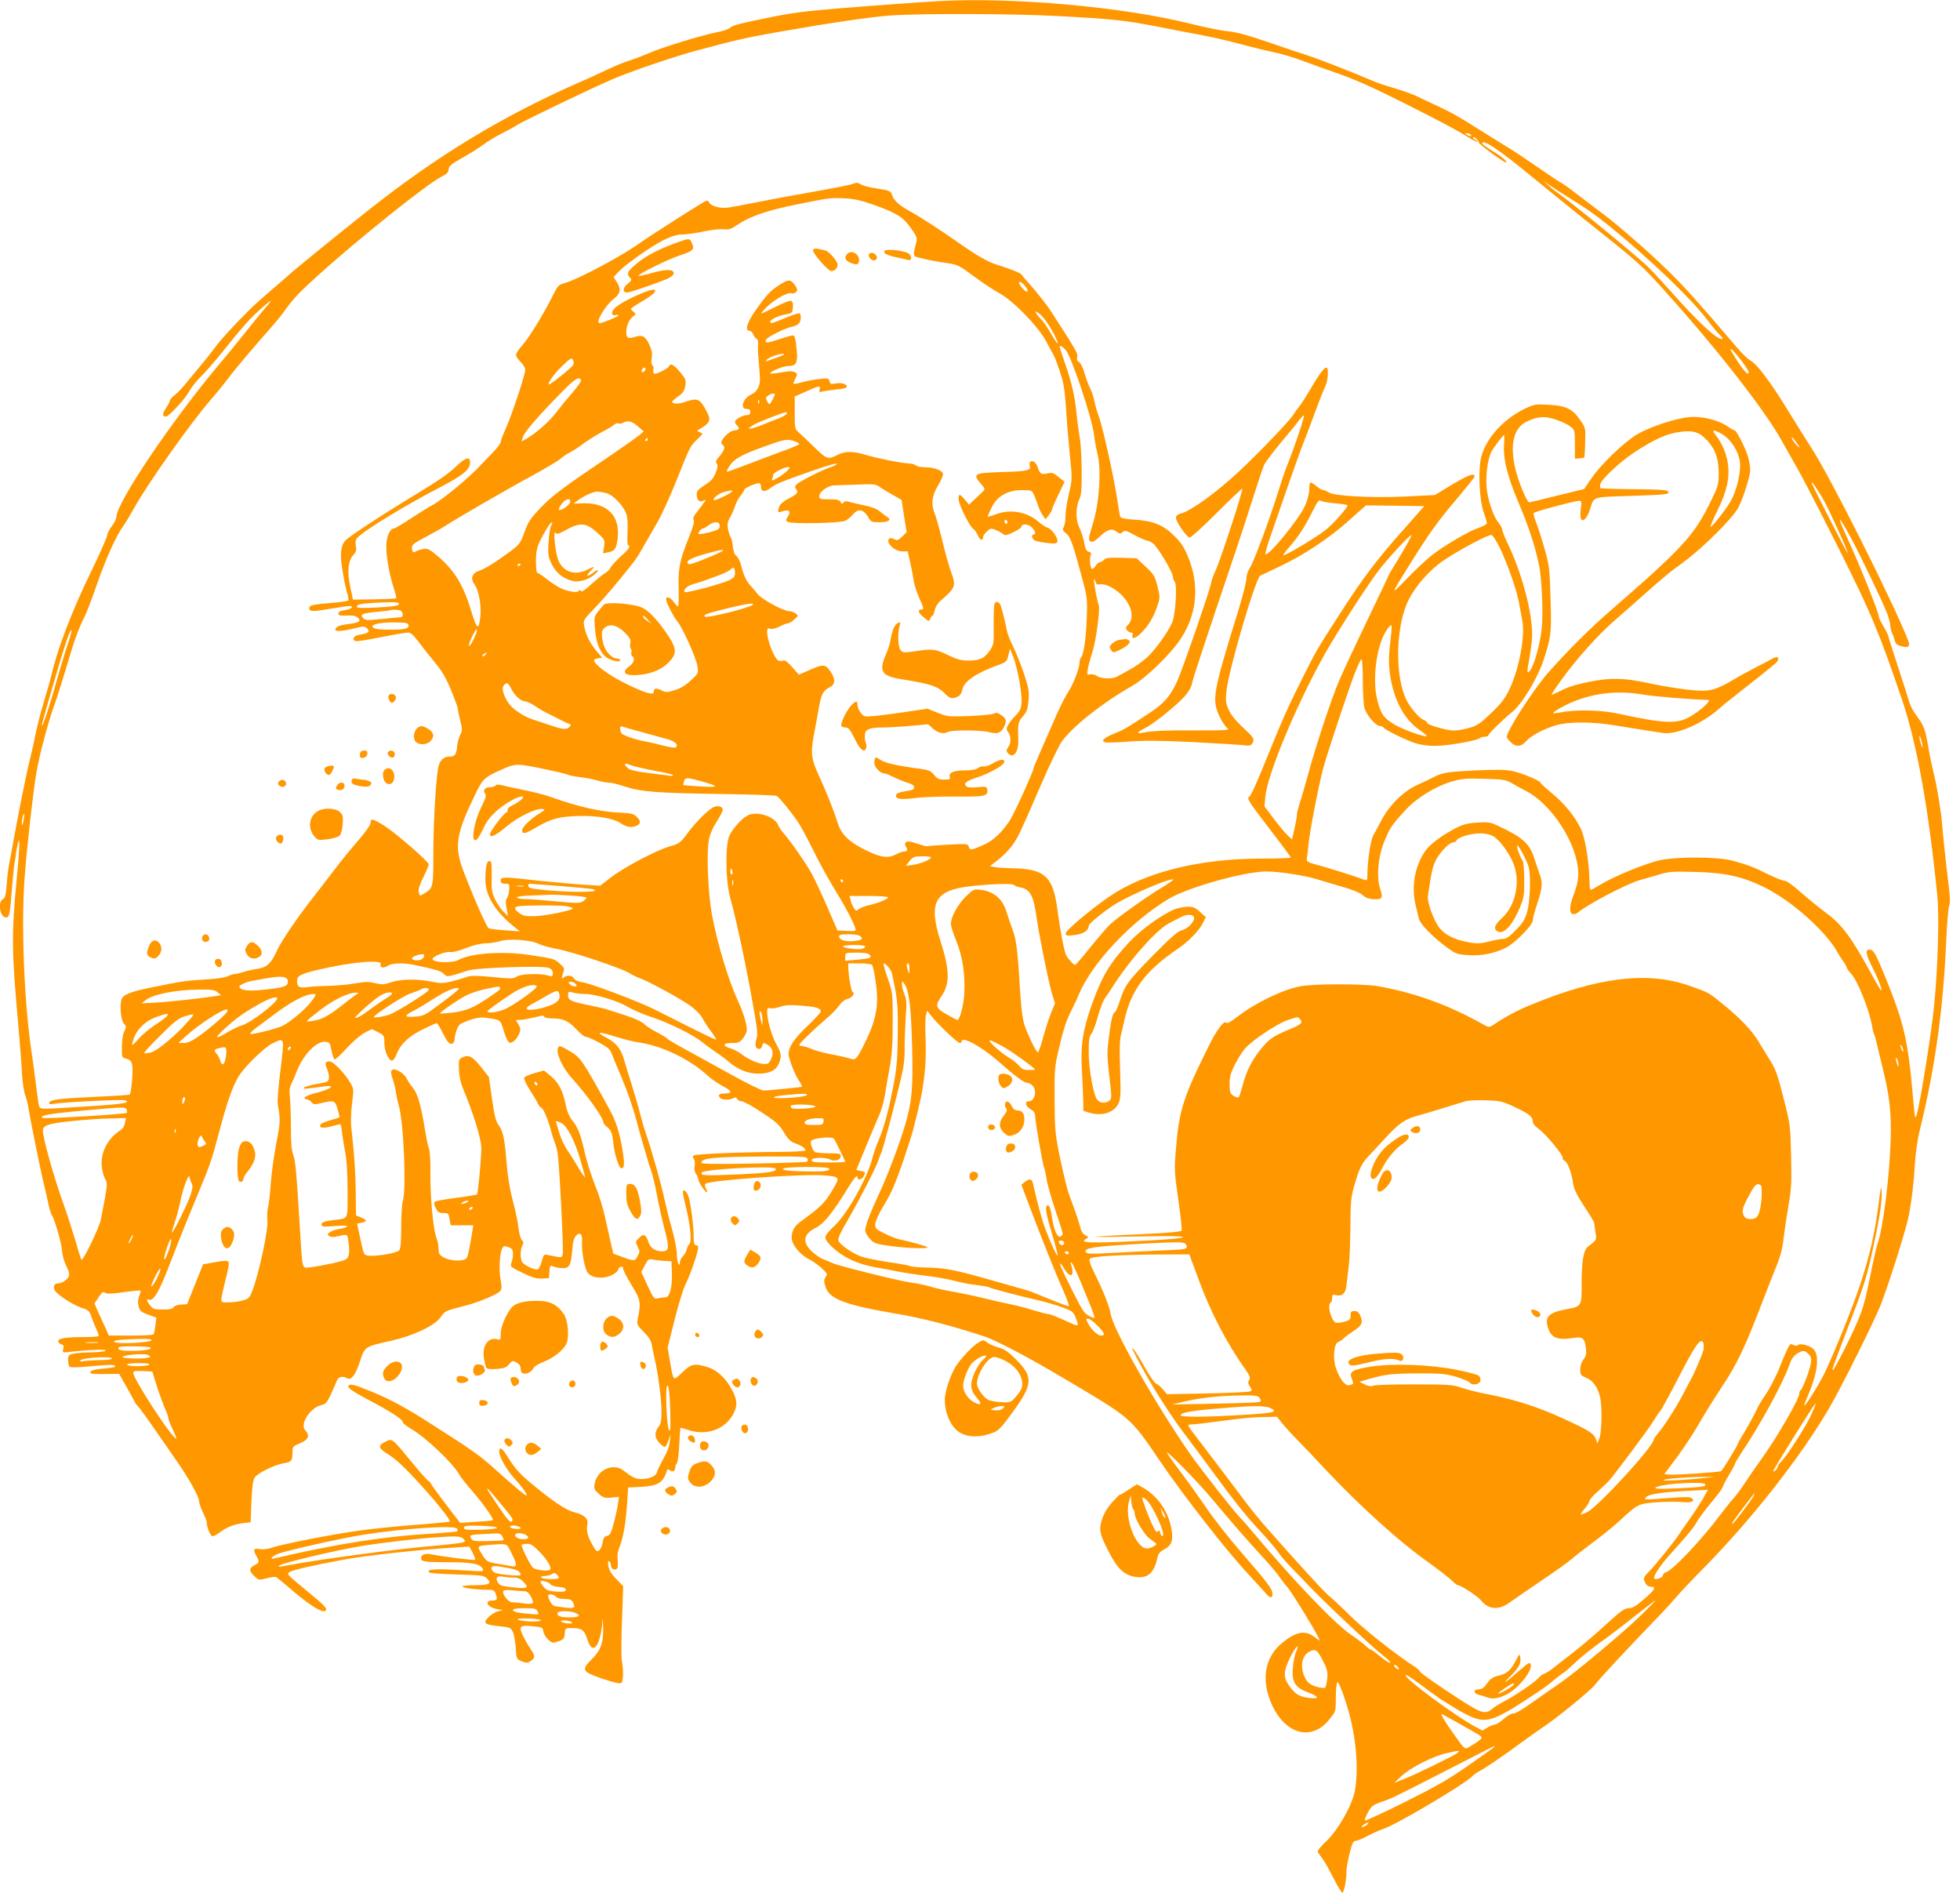 <?xml version="1.0" standalone="no"?>
<!DOCTYPE svg PUBLIC "-//W3C//DTD SVG 20010904//EN"
 "http://www.w3.org/TR/2001/REC-SVG-20010904/DTD/svg10.dtd">
<svg version="1.0" xmlns="http://www.w3.org/2000/svg"
 width="1280pt" height="1236pt" viewBox="0 0 1280 1236"
 preserveAspectRatio="xMidYMid meet">
<g transform="translate(0,1236) scale(0.1,-0.1)"
fill="#ff9800" stroke="none">
<path d="M6135 12353 c-113 -6 -480 -33 -660 -48 -220 -18 -305 -29 -460 -61
-188 -38 -232 -50 -248 -66 -9 -8 -44 -21 -79 -27 -105 -21 -365 -100 -450
-138 -44 -19 -103 -41 -132 -50 -28 -8 -91 -34 -141 -58 -49 -23 -121 -57
-160 -73 -518 -226 -949 -487 -1406 -850 -193 -153 -476 -383 -509 -414 -14
-13 -70 -61 -125 -108 -54 -47 -115 -101 -134 -121 -103 -102 -193 -200 -230
-252 -23 -31 -61 -79 -84 -106 -23 -27 -64 -76 -91 -110 -27 -34 -64 -74 -82
-88 -19 -14 -34 -31 -34 -37 0 -6 -11 -28 -25 -49 -26 -37 -26 -57 -1 -57 19
0 132 123 152 166 10 20 43 62 74 93 32 31 97 106 145 166 135 169 180 218
258 287 75 66 74 60 -5 -32 -26 -31 -78 -95 -115 -142 -38 -48 -107 -133 -156
-190 -314 -373 -676 -909 -677 -1004 0 -11 -13 -38 -30 -60 -16 -21 -30 -48
-30 -59 0 -11 -47 -117 -104 -235 -129 -264 -226 -520 -263 -690 -3 -14 -22
-81 -43 -150 -21 -69 -45 -163 -55 -210 -9 -47 -27 -128 -40 -180 -24 -95 -80
-377 -110 -545 -8 -49 -20 -110 -25 -135 -5 -25 -13 -85 -16 -133 -6 -71 -10
-90 -25 -98 -36 -19 -19 -119 20 -119 23 0 26 15 41 210 6 74 13 142 16 150 2
8 6 36 9 60 3 25 10 59 15 75 11 33 7 -64 -10 -235 -36 -376 -35 -469 11 -980
10 -118 21 -255 23 -305 3 -49 11 -108 19 -130 8 -22 18 -60 22 -85 4 -25 17
-97 30 -160 13 -63 29 -142 35 -175 7 -33 19 -89 27 -125 9 -36 24 -102 34
-148 9 -46 22 -89 27 -95 18 -24 64 -183 67 -233 2 -29 14 -73 28 -100 19 -38
22 -54 15 -70 -10 -22 -47 -44 -73 -44 -19 0 -27 -16 -20 -40 8 -26 117 -99
178 -119 47 -15 51 -19 67 -67 10 -27 25 -64 33 -81 9 -17 13 -33 10 -37 -4
-3 -47 -6 -97 -6 -117 0 -166 -8 -166 -27 0 -8 9 -17 20 -20 16 -4 18 -11 13
-31 -6 -25 -6 -25 48 -18 111 13 244 18 229 7 -8 -5 -50 -10 -95 -11 -44 0
-96 -4 -115 -8 -31 -7 -35 -11 -35 -41 0 -18 3 -38 7 -43 4 -8 49 -7 147 2
125 12 165 11 150 -5 -3 -2 -38 -8 -77 -11 -67 -6 -93 -17 -78 -31 3 -3 46 -5
95 -4 l89 1 51 -90 c28 -49 51 -92 51 -94 0 -3 10 -16 23 -30 12 -13 62 -82
111 -153 48 -70 110 -159 137 -198 76 -107 149 -237 149 -265 0 -14 12 -47 25
-75 14 -27 25 -56 25 -64 0 -33 24 -91 38 -91 8 0 30 11 49 26 44 33 87 50
149 59 l51 6 5 135 c4 95 10 140 21 157 18 28 131 84 189 93 51 8 58 16 58 70
0 39 2 41 50 61 55 23 65 50 33 85 -37 41 35 150 109 165 24 5 34 16 58 67 15
34 33 73 39 89 11 29 37 35 71 17 25 -13 53 26 81 112 32 97 30 95 204 134
146 33 285 99 323 154 28 41 28 41 160 75 82 20 207 72 227 94 13 15 13 27 4
77 -12 63 -6 172 11 203 8 17 14 18 40 8 25 -9 30 -17 30 -44 0 -17 -4 -43
-10 -58 -10 -25 -7 -27 73 -66 65 -31 91 -39 127 -37 l45 3 3 42 c3 40 4 42
28 33 14 -6 41 -10 59 -10 44 0 53 18 62 116 4 57 11 82 26 97 26 26 42 8 38
-44 -4 -58 18 -176 38 -200 26 -33 95 -41 149 -18 25 11 46 27 49 39 6 23 33
27 33 5 0 -9 25 -57 56 -108 59 -98 61 -109 38 -224 -6 -30 -1 -38 39 -78 32
-32 48 -56 53 -83 3 -20 12 -62 19 -92 22 -92 45 -266 45 -346 0 -61 -4 -81
-20 -101 -29 -37 -25 -74 10 -108 34 -32 36 -31 56 22 l14 38 -6 -45 c-6 -46
-11 -58 -56 -141 -14 -25 -27 -56 -30 -67 -7 -25 -76 -46 -124 -37 -18 3 -52
21 -74 40 -34 28 -50 35 -85 35 -56 0 -110 -46 -121 -105 -6 -35 -4 -41 26
-68 29 -26 38 -29 82 -25 l50 5 -5 -36 c-4 -38 -20 -108 -40 -176 -9 -28 -18
-41 -33 -43 -16 -2 -23 -12 -28 -41 -7 -46 -32 -73 -47 -50 -42 62 -61 114
-55 153 6 35 3 45 -16 63 -13 11 -39 23 -59 27 -48 9 -124 56 -245 154 -116
93 -146 125 -199 211 -36 58 -55 69 -55 33 0 -33 48 -118 97 -172 54 -60 83
-100 83 -113 0 -11 -71 48 -210 173 -95 86 -145 121 -405 287 -181 116 -267
162 -401 218 -111 46 -138 52 -149 36 -7 -12 29 -37 150 -101 131 -69 205
-118 205 -135 0 -7 24 -26 53 -43 95 -54 278 -228 317 -301 7 -13 44 -61 83
-105 75 -87 143 -183 135 -191 -2 -3 -52 -8 -109 -11 l-104 -7 -90 117 c-49
64 -94 126 -99 136 -5 11 -13 20 -17 20 -4 0 -42 42 -84 92 -164 199 -151 189
-203 162 -43 -21 -40 -39 10 -71 68 -42 120 -91 257 -243 86 -96 166 -198 159
-205 -2 -2 -96 -11 -209 -20 -112 -8 -276 -24 -364 -36 -171 -22 -521 -90
-593 -115 -27 -9 -58 -12 -78 -8 -38 7 -43 -4 -19 -46 20 -35 18 -45 -10 -58
-39 -18 -40 -38 -6 -71 30 -29 30 -29 82 -16 29 8 57 11 63 8 6 -4 52 -41 101
-84 140 -119 225 -166 225 -124 0 8 -28 37 -63 65 -34 28 -92 77 -129 108 -64
55 -66 57 -45 69 26 14 147 42 342 78 139 27 510 68 720 80 l110 7 22 -41 c12
-22 18 -43 15 -45 -8 -5 -207 20 -276 34 -50 11 -76 2 -76 -25 0 -21 26 -25
173 -25 156 0 211 -10 228 -41 11 -21 10 -21 -123 -12 -192 12 -246 8 -224
-14 4 -5 86 -10 182 -13 164 -5 175 -6 196 -28 32 -32 12 -42 -84 -42 -43 0
-78 -4 -78 -9 0 -9 95 -21 165 -21 39 0 44 -3 53 -29 12 -33 8 -41 -23 -41
-55 0 -33 -44 27 -55 l43 -8 -32 -7 c-17 -4 -45 -21 -62 -38 -40 -39 -27 -50
70 -60 69 -7 75 -9 88 -37 8 -16 16 -63 19 -103 5 -73 5 -74 39 -89 31 -12 38
-12 59 2 30 20 30 33 -1 79 -34 50 -65 112 -65 130 0 21 19 25 85 17 55 -5 60
-8 63 -32 2 -15 15 -38 31 -53 26 -25 29 -26 67 -13 35 12 39 18 42 50 3 37 4
37 48 37 64 0 81 -13 100 -75 31 -97 75 -60 94 79 l7 61 2 -75 c1 -91 -18
-139 -79 -198 -65 -65 -57 -78 75 -123 78 -26 114 -34 123 -27 13 12 15 82 3
144 -4 23 -4 142 1 265 l8 223 -45 46 c-33 33 -47 58 -52 85 -4 27 -3 36 5 31
7 -4 12 -16 12 -27 0 -24 29 -37 41 -18 4 7 6 32 3 54 -4 27 0 56 14 90 23 59
39 153 48 286 l6 97 82 4 c112 6 146 26 170 102 5 15 9 16 21 6 17 -14 35 -5
35 19 0 9 5 22 11 28 5 5 12 59 15 119 3 59 6 109 8 111 1 2 22 -4 46 -12 122
-43 247 1 301 107 25 50 24 84 -6 145 -41 81 -101 138 -164 157 -88 26 -106
22 -166 -35 -61 -58 -56 -62 -80 74 l-15 88 45 179 c24 99 57 205 73 237 30
58 82 211 82 239 0 7 -7 14 -15 14 -11 0 -15 13 -15 53 0 73 -19 222 -34 266
-7 20 -20 37 -28 39 -13 2 -11 -17 13 -115 28 -115 38 -226 20 -237 -5 -3 -12
-18 -16 -33 -4 -16 -15 -36 -26 -46 -10 -10 -19 -28 -19 -40 0 -18 -2 -19 -10
-7 -5 8 -10 38 -10 65 0 28 -14 97 -30 155 -17 58 -39 147 -50 197 -20 97 -86
329 -119 423 -11 30 -29 93 -41 140 -12 47 -37 132 -55 190 -19 58 -41 131
-50 163 -20 71 -53 110 -119 144 -72 37 -44 39 65 4 52 -16 117 -33 144 -36
157 -22 338 -109 460 -221 22 -20 66 -50 98 -67 60 -31 62 -47 6 -47 -32 0
-42 -9 -28 -27 13 -15 62 -17 89 -3 13 7 19 6 24 -5 3 -8 16 -15 28 -15 13 0
73 -33 133 -73 94 -62 115 -81 145 -131 27 -45 44 -61 73 -71 40 -14 67 -32
67 -46 0 -5 -73 -9 -162 -10 -247 -1 -551 -13 -566 -23 -10 -6 -10 -11 -1 -22
6 -8 9 -28 5 -46 -3 -21 0 -40 9 -52 8 -11 15 -27 15 -35 0 -8 12 -32 26 -53
28 -40 44 -45 24 -8 -7 13 -8 26 -3 31 23 23 637 66 776 55 100 -9 103 -12 60
-85 -54 -93 -79 -119 -216 -218 -40 -29 -56 -59 -57 -104 0 -44 53 -110 114
-141 22 -11 59 -37 82 -58 37 -34 39 -38 26 -58 -12 -18 -12 -28 -1 -64 25
-79 127 -118 454 -174 179 -30 372 -80 584 -150 78 -26 291 -138 516 -272 455
-270 431 -249 641 -557 150 -219 423 -569 560 -716 49 -53 101 -110 116 -127
31 -38 48 -41 48 -9 0 31 -28 69 -204 272 -81 94 -184 224 -228 290 -45 66
-121 173 -170 237 -48 64 -88 121 -88 125 0 13 188 -178 268 -272 186 -220
253 -297 348 -400 55 -60 109 -123 119 -140 11 -16 33 -46 51 -66 36 -42 223
-349 211 -349 -2 0 -18 11 -37 25 -58 43 -118 31 -207 -42 -116 -94 -140 -248
-64 -409 90 -191 259 -232 371 -92 46 58 43 48 44 158 1 48 5 86 11 87 6 2 29
-53 51 -121 66 -196 90 -423 63 -585 -16 -93 -111 -262 -191 -336 -37 -35 -56
-60 -52 -68 4 -6 18 -26 31 -44 14 -17 45 -73 71 -125 26 -51 52 -94 58 -96
11 -3 30 100 27 143 -1 11 8 59 19 107 17 70 25 88 39 88 10 0 47 15 83 34 36
19 83 40 103 46 79 25 530 292 576 341 10 10 31 26 47 34 39 20 160 102 280
191 52 38 109 78 125 89 78 48 328 251 352 286 25 35 243 269 423 454 37 39
84 90 105 115 20 25 105 115 189 200 311 317 625 717 811 1035 83 142 301 580
341 685 58 154 161 481 178 566 21 107 34 217 42 349 3 61 16 153 29 206 102
414 155 792 175 1247 5 117 14 221 20 231 7 13 5 56 -5 138 -15 116 -42 374
-43 403 -2 48 -35 252 -52 313 -10 40 -26 115 -35 167 -21 127 -30 151 -76
213 -22 28 -44 70 -50 92 -6 22 -40 128 -75 235 -35 107 -64 198 -64 202 0 4
-13 30 -30 58 -16 28 -30 56 -30 63 0 28 -131 353 -211 525 -67 144 -53 142
25 -3 75 -140 209 -420 242 -505 9 -25 18 -59 19 -75 1 -17 6 -39 12 -50 6
-11 13 -32 17 -47 5 -21 15 -30 43 -37 48 -14 60 -2 43 41 -101 255 -512 1074
-631 1254 -25 38 -94 149 -155 248 -113 184 -202 302 -244 323 -14 7 -52 44
-85 82 -262 307 -337 390 -441 493 -66 64 -159 151 -209 193 -49 43 -110 95
-135 116 -25 21 -79 64 -120 94 -41 31 -109 82 -150 114 -41 32 -86 64 -100
71 -13 7 -84 54 -156 104 -73 50 -156 106 -186 123 -29 18 -93 58 -143 89
-189 119 -221 137 -330 188 -44 20 -102 48 -130 61 -27 12 -93 36 -145 51 -52
15 -120 38 -150 52 -110 48 -347 140 -410 160 -36 11 -151 50 -256 86 -137 47
-212 67 -265 72 -41 3 -153 26 -249 50 -435 109 -1151 173 -1635 147z m776
-98 c358 -19 431 -27 654 -70 66 -13 183 -36 260 -50 77 -14 196 -41 265 -60
69 -19 168 -43 220 -54 52 -10 145 -38 205 -61 61 -23 161 -59 223 -80 62 -21
163 -63 224 -92 234 -111 539 -268 608 -313 40 -25 75 -44 78 -41 2 3 -3 8
-12 12 -9 3 -16 11 -16 17 0 5 9 2 20 -8 10 -9 18 -21 17 -25 -2 -9 161 -130
176 -130 19 0 -22 35 -87 75 -36 22 -65 43 -66 48 -1 34 115 -44 322 -215 84
-69 232 -189 328 -266 389 -310 387 -308 563 -505 332 -370 639 -765 744 -957
20 -36 65 -114 99 -175 35 -60 158 -299 274 -530 213 -427 256 -528 412 -985
96 -283 172 -704 230 -1280 13 -137 4 -461 -21 -715 -19 -188 -88 -621 -113
-710 -11 -38 -12 -31 -24 100 -34 387 -58 490 -181 794 -63 155 -78 181 -104
181 -29 0 -24 -31 17 -112 39 -77 67 -149 60 -155 -2 -2 -24 34 -50 81 -142
263 -204 347 -311 426 -44 32 -118 93 -165 134 -52 47 -94 76 -108 76 -12 0
-59 19 -104 41 -93 47 -133 62 -235 90 -95 25 -355 27 -471 3 -87 -18 -298
-104 -387 -158 -33 -20 -63 -36 -67 -36 -5 0 -8 28 -8 63 -1 113 -28 277 -55
334 -42 85 -107 165 -189 233 -42 34 -76 66 -76 70 0 12 -118 61 -179 75 -43
10 -100 11 -241 5 -185 -9 -219 -14 -275 -43 -16 -9 -65 -32 -107 -51 -93 -42
-183 -131 -238 -234 -19 -37 -43 -80 -52 -97 -17 -32 -38 -169 -38 -249 0 -42
-2 -47 -17 -41 -44 17 -226 75 -300 95 -74 20 -82 24 -79 44 3 11 8 53 11 91
7 78 62 366 94 490 24 93 175 548 216 648 15 37 31 70 36 73 5 3 9 -57 9 -138
0 -79 5 -160 11 -181 12 -45 74 -117 100 -117 10 0 21 -5 24 -10 9 -15 139
-79 204 -101 35 -12 82 -19 133 -19 81 0 275 34 293 51 5 5 19 9 32 9 13 0 23
4 23 9 0 10 98 106 153 150 65 51 168 221 209 346 48 147 51 173 44 399 -6
202 -8 216 -43 336 -19 68 -44 144 -55 169 -10 24 -15 48 -11 52 10 10 267 79
294 79 18 0 19 -5 13 -50 -4 -27 -4 -56 0 -65 11 -29 41 0 59 57 28 88 9 82
264 90 244 8 264 11 244 31 -9 9 -73 12 -226 13 -118 1 -215 4 -215 8 0 3 0
13 0 21 0 28 122 144 221 210 125 83 210 122 293 134 94 13 132 2 186 -56 54
-59 75 -121 74 -220 0 -65 -5 -81 -51 -175 -109 -224 -183 -305 -658 -717
-130 -113 -273 -255 -400 -398 -97 -109 -275 -384 -275 -425 0 -5 11 -20 25
-33 33 -34 70 -32 102 6 30 35 114 80 199 105 75 22 232 22 367 0 125 -21 269
-43 329 -52 88 -12 255 61 365 159 21 19 61 52 89 73 93 72 259 204 282 226
29 26 14 50 -19 30 -11 -7 -57 -31 -102 -54 -45 -23 -116 -61 -157 -86 -96
-57 -140 -72 -206 -72 -63 0 -220 22 -354 51 -156 33 -238 35 -374 9 -81 -16
-140 -33 -185 -56 -36 -18 -67 -32 -68 -30 -2 2 22 39 53 82 101 142 247 306
353 398 58 50 157 138 220 194 64 57 143 124 176 148 33 24 65 47 70 52 124
92 315 284 348 349 30 57 77 206 77 241 0 20 -6 60 -14 88 -14 52 -75 174 -88
174 -4 0 -24 11 -44 25 -63 43 -165 68 -247 62 -90 -7 -260 -62 -347 -114 -83
-49 -236 -196 -297 -286 l-48 -70 -175 -43 c-96 -24 -179 -44 -183 -44 -14 0
-66 122 -87 204 -43 167 -18 280 70 323 72 35 118 38 192 13 36 -12 78 -32 94
-45 28 -22 29 -25 29 -116 l0 -94 29 2 c16 1 30 4 32 6 2 2 5 46 6 98 3 94 3
96 -32 146 -50 73 -92 94 -204 100 -88 5 -95 4 -157 -25 -150 -73 -268 -209
-290 -337 -16 -95 -6 -263 20 -339 12 -33 21 -65 21 -72 0 -7 -24 -20 -52 -30
-66 -21 -231 -119 -312 -183 -34 -27 -105 -94 -159 -150 -107 -110 -107 -109
1 64 140 226 200 310 321 452 66 78 121 147 121 152 0 27 -44 10 -177 -71
l-82 -50 -198 -10 c-220 -10 -462 3 -498 28 -11 8 -26 14 -33 14 -8 0 -27 11
-44 25 -16 14 -34 25 -39 25 -5 0 -9 -20 -9 -45 0 -29 -11 -69 -28 -108 -41
-90 -240 -333 -258 -315 -3 4 13 60 36 125 23 65 76 219 119 343 43 124 86
243 96 265 9 22 41 105 70 185 29 80 61 160 70 178 16 32 23 107 11 120 -12
11 -46 -32 -106 -135 -34 -58 -70 -113 -79 -122 -9 -10 -23 -30 -32 -45 -25
-45 -300 -327 -415 -426 -125 -110 -264 -207 -316 -221 -28 -7 -38 -15 -38
-30 0 -27 71 -129 90 -129 8 0 88 73 177 162 89 89 164 160 166 158 7 -8 -137
-449 -171 -527 -18 -39 -32 -77 -32 -85 0 -28 -190 -577 -225 -652 -48 -99
-82 -138 -187 -207 -131 -87 -159 -104 -220 -128 -66 -27 -89 -47 -64 -57 9
-4 79 -2 155 4 104 8 210 7 417 -3 154 -8 302 -17 331 -20 45 -6 53 -4 63 14
14 27 8 36 -69 107 -42 39 -72 77 -87 110 -20 45 -21 58 -14 126 16 141 190
733 220 749 8 4 67 32 130 62 155 73 322 184 452 301 l108 96 191 -2 190 -3
-130 -147 c-181 -203 -269 -320 -419 -553 -153 -236 -158 -246 -255 -440 -86
-172 -124 -257 -212 -475 -84 -207 -114 -273 -127 -282 -18 -10 -3 -33 143
-223 71 -92 129 -171 129 -174 0 -4 -91 -7 -202 -7 -402 -1 -757 -91 -988
-251 -120 -83 -280 -218 -280 -236 0 -17 6 -18 58 -12 57 7 92 30 92 60 0 14
93 90 166 137 96 61 359 175 386 166 4 -2 -27 -24 -71 -51 -95 -56 -292 -197
-340 -241 -18 -17 -76 -84 -128 -148 -52 -65 -97 -118 -102 -118 -10 0 -46 39
-59 65 -13 26 -38 158 -57 299 -28 215 -83 264 -298 267 -45 1 -95 4 -112 8
l-30 6 58 45 c32 25 74 69 93 98 38 57 37 53 184 392 56 129 117 256 136 281
72 98 263 250 460 362 90 52 251 208 316 308 107 162 123 352 45 538 -24 58
-45 90 -88 132 -72 72 -140 99 -261 106 -59 4 -89 10 -92 19 -3 7 -12 62 -21
121 -20 136 -98 485 -120 536 -8 21 -20 61 -26 90 -5 28 -18 68 -28 88 -11 20
-27 64 -37 98 -9 35 -25 68 -36 76 -14 9 -18 19 -13 35 6 20 -7 43 -168 292
-31 49 -98 133 -152 193 -20 22 -39 45 -43 52 -7 11 -78 39 -172 68 -50 16
-133 64 -237 138 -111 78 -253 171 -323 209 -70 39 -104 70 -114 105 -8 26
-20 31 -110 44 -39 5 -81 17 -94 25 -18 12 -30 13 -46 6 -20 -9 -74 -20 -391
-77 -77 -13 -194 -36 -260 -49 -66 -13 -141 -27 -167 -31 -53 -8 -113 8 -127
33 -9 16 -12 16 -38 1 -54 -31 -365 -230 -396 -253 -116 -87 -422 -251 -512
-275 -37 -10 -43 -16 -78 -87 -57 -115 -155 -274 -198 -321 -22 -24 -39 -51
-39 -60 0 -10 14 -31 30 -46 17 -16 30 -39 30 -52 0 -32 -90 -303 -129 -387
-17 -37 -31 -75 -31 -84 0 -8 -24 -40 -52 -69 -29 -30 -64 -67 -79 -82 -74
-81 -254 -230 -319 -263 -19 -10 -80 -48 -135 -84 -55 -36 -105 -66 -111 -66
-23 0 -44 -38 -50 -90 -7 -62 14 -197 47 -298 12 -35 19 -66 16 -68 -3 -3 -67
-6 -143 -7 l-139 -2 -17 80 c-22 101 -15 174 19 211 19 21 22 32 17 60 -4 22
-2 40 7 50 36 44 309 211 538 330 158 82 201 118 201 166 0 41 -31 31 -93 -29
-43 -42 -122 -97 -257 -178 -218 -132 -439 -276 -465 -305 -30 -33 -36 -87
-19 -190 8 -52 21 -117 29 -144 8 -27 13 -52 10 -56 -2 -4 -39 -10 -82 -14
-156 -13 -173 -17 -173 -37 0 -24 19 -24 160 0 58 10 108 16 113 14 15 -9 -4
-21 -43 -27 -27 -4 -40 -11 -40 -22 0 -12 11 -15 55 -13 42 2 60 -2 73 -15 23
-22 7 -32 -67 -41 -55 -7 -81 -19 -81 -36 0 -14 45 -11 121 8 66 15 71 15 87
-1 21 -21 9 -31 -49 -40 -39 -6 -54 -31 -26 -42 8 -3 82 9 165 26 83 16 162
30 176 30 17 0 35 -15 67 -57 23 -32 72 -93 107 -136 50 -60 75 -103 108 -184
24 -58 44 -112 44 -121 0 -9 7 -44 16 -78 14 -57 14 -65 -1 -93 -8 -17 -17
-48 -19 -69 -6 -60 -15 -72 -51 -72 -33 0 -56 -18 -69 -55 -16 -44 -35 -343
-36 -556 0 -248 1 -245 -62 -284 -27 -16 -27 -16 -33 8 -5 18 4 47 29 98 20
40 36 78 36 85 0 18 -212 202 -288 251 -77 49 -92 52 -92 21 0 -14 -33 -61
-85 -121 -47 -54 -109 -130 -139 -170 -30 -40 -93 -121 -140 -182 -113 -143
-223 -305 -251 -369 -34 -76 -64 -103 -121 -111 -27 -4 -69 -13 -93 -21 -25
-8 -52 -14 -60 -14 -9 0 -28 -6 -43 -14 -15 -8 -77 -17 -145 -21 -132 -8 -152
-11 -343 -50 -147 -29 -197 -49 -206 -80 -14 -41 -4 -139 15 -158 17 -18 17
-21 3 -50 -10 -20 -16 -59 -16 -101 -1 -70 -1 -70 30 -79 27 -8 33 -15 38 -47
6 -36 -7 -177 -17 -187 -3 -2 -101 -9 -219 -14 -243 -12 -299 -18 -306 -38 -4
-11 3 -12 29 -8 62 11 447 30 465 23 50 -19 -29 -28 -442 -52 -98 -5 -112 -4
-118 11 -3 9 -13 74 -21 143 -9 70 -20 154 -25 187 -52 331 -73 849 -49 1169
13 179 55 553 75 671 20 120 75 329 117 446 19 51 55 168 82 257 48 166 78
249 121 333 12 25 48 119 79 209 55 160 126 317 170 375 12 17 46 73 75 125
86 154 363 545 484 685 34 39 98 117 142 175 45 58 133 162 195 233 63 70 130
149 149 176 70 97 94 122 228 244 259 234 711 596 803 642 38 20 49 31 49 50
0 20 15 32 90 75 50 28 111 66 137 86 26 20 78 51 117 71 39 20 82 43 96 53
35 24 503 249 633 304 119 51 393 144 532 182 258 70 328 86 535 123 347 61
623 102 749 110 200 14 803 12 1092 -4z m2694 -775 c8 -13 -5 -13 -25 0 -13 8
-13 10 2 10 9 0 20 -4 23 -10z m640 -410 c120 -74 175 -113 275 -194 252 -205
524 -465 627 -601 33 -44 70 -89 82 -99 30 -27 26 -39 -7 -22 -44 23 -162 137
-284 274 -62 70 -139 154 -173 187 -59 60 -487 411 -575 473 -25 17 -61 45
-80 63 l-35 31 48 -34 c27 -18 82 -53 122 -78z m-4537 -48 c150 -54 189 -78
241 -152 42 -59 43 -63 32 -103 -20 -77 -19 -80 19 -89 53 -14 118 -26 191
-37 61 -8 76 -16 169 -85 57 -42 130 -91 164 -109 90 -47 261 -223 310 -319
20 -40 41 -77 45 -83 5 -5 23 -53 41 -105 26 -79 33 -119 41 -235 4 -77 16
-215 25 -307 17 -167 17 -167 -6 -265 -13 -54 -22 -118 -22 -143 1 -25 -4 -55
-10 -68 -11 -20 -9 -26 15 -45 28 -23 44 -67 108 -307 29 -109 31 -122 26
-250 -5 -132 -20 -236 -38 -254 -5 -6 -9 -19 -9 -31 0 -37 -41 -144 -74 -193
-17 -26 -50 -90 -73 -142 -112 -254 -153 -349 -153 -355 0 -20 -127 -299 -156
-343 -50 -76 -108 -131 -168 -157 -82 -37 -93 -39 -99 -14 -5 20 -9 21 -139
14 -73 -4 -134 -9 -136 -10 -2 -2 -31 6 -64 17 -45 15 -62 18 -71 9 -9 -9 -9
-16 0 -30 13 -21 8 -31 -16 -31 -9 0 -33 -9 -53 -20 -46 -24 -92 -19 -173 19
-125 58 -181 110 -205 190 -22 72 -76 207 -117 295 -55 118 -60 154 -39 271
10 50 24 131 33 180 16 93 29 117 72 138 34 16 38 49 11 92 -36 59 -51 61
-137 23 l-76 -33 -43 49 c-29 33 -48 47 -58 43 -9 -4 -23 -4 -32 0 -25 9 -74
131 -74 185 0 25 3 28 20 23 13 -4 37 2 61 14 22 12 46 21 54 21 8 0 27 11 42
25 27 24 28 25 9 40 -11 8 -31 15 -44 15 -36 0 -179 78 -205 112 -12 16 -31
39 -43 51 -28 29 -49 72 -63 132 -7 28 -21 57 -32 65 -13 10 -20 31 -23 63 -2
26 -9 53 -14 60 -6 7 -14 32 -18 54 -5 32 -2 49 14 75 11 18 25 51 32 73 7 22
23 53 36 68 13 16 24 33 24 38 0 13 89 51 101 43 5 -3 9 -14 9 -25 0 -31 26
-33 64 -4 34 26 71 41 256 106 123 43 181 59 175 49 -3 -5 -22 -14 -43 -21
-55 -18 -206 -95 -221 -113 -11 -13 -11 -19 -1 -31 16 -20 7 -31 -51 -61 -30
-15 -54 -35 -59 -50 -15 -39 -12 -44 21 -32 42 14 57 -1 34 -35 -15 -24 -15
-26 2 -35 27 -14 344 -8 374 8 13 6 36 26 50 42 33 39 68 33 98 -17 19 -33 23
-35 75 -35 58 0 82 16 51 34 -10 6 -32 23 -49 37 -20 16 -54 30 -96 38 -36 7
-80 18 -99 23 -26 8 -35 7 -42 -3 -8 -11 -11 -11 -20 4 -8 13 -24 17 -74 17
-57 0 -65 2 -65 19 0 30 57 72 99 72 20 1 88 3 151 5 109 5 118 4 150 -19 20
-13 58 -36 87 -52 l51 -29 16 -105 17 -105 -29 -29 c-25 -25 -32 -27 -51 -18
-12 7 -26 9 -31 6 -33 -21 29 -85 82 -85 l36 0 15 -67 c9 -38 19 -90 23 -118
3 -27 20 -79 35 -114 33 -73 35 -81 14 -81 -25 0 -17 -24 19 -52 33 -27 35
-27 41 -8 4 11 10 20 15 20 4 0 11 16 14 35 5 22 19 46 39 63 97 83 102 97 68
188 -11 28 -36 116 -55 195 -19 79 -42 161 -50 181 -27 64 -21 122 20 188 20
32 34 67 32 77 -4 22 -58 42 -118 42 -26 1 -51 6 -57 12 -6 6 -28 12 -49 13
-53 3 -204 33 -284 57 -82 24 -131 24 -178 0 -65 -33 -71 -31 -154 49 -42 41
-88 85 -102 97 -25 21 -26 27 -26 128 l0 106 63 28 c98 44 106 46 100 20 -5
-19 -3 -21 18 -15 13 3 54 9 92 13 45 4 67 10 67 19 0 18 -35 27 -75 20 -28
-6 -33 -3 -38 15 -5 20 -10 21 -69 14 -35 -4 -85 -13 -112 -21 -27 -8 -51 -12
-53 -10 -3 2 3 18 11 35 15 29 15 31 -4 41 -15 8 -37 8 -77 0 -31 -5 -66 -10
-77 -9 -34 1 74 49 111 49 51 0 63 21 57 93 -8 88 -13 107 -28 107 -8 0 -48
-12 -91 -26 -77 -26 -92 -26 -82 -2 6 17 127 77 170 85 18 3 38 13 45 21 14
18 16 58 3 66 -4 3 -45 -10 -90 -29 -88 -37 -101 -41 -101 -25 0 14 56 40 103
48 40 7 42 9 45 45 2 26 -1 39 -12 43 -8 3 -54 -15 -102 -40 -49 -25 -90 -44
-92 -42 -2 2 15 22 38 44 53 50 134 95 159 87 10 -3 23 1 31 9 10 12 8 21 -10
46 -27 37 -41 38 -99 0 -58 -36 -84 -64 -155 -164 -57 -80 -74 -136 -41 -136
9 0 20 -11 25 -24 5 -13 14 -26 21 -28 7 -2 11 -19 10 -39 -1 -18 -2 -38 -1
-44 9 -111 13 -165 13 -185 -1 -45 -22 -80 -56 -95 -53 -22 -78 -95 -32 -95
18 0 25 -5 25 -20 0 -13 -7 -20 -20 -20 -30 0 -80 -28 -80 -44 0 -7 7 -19 15
-26 19 -16 10 -30 -19 -30 -13 0 -37 -14 -55 -32 -32 -33 -38 -52 -21 -63 18
-11 11 -37 -20 -72 -24 -27 -28 -38 -20 -49 9 -10 8 -24 -6 -60 -14 -37 -29
-54 -71 -81 -43 -27 -53 -39 -53 -61 0 -38 17 -54 43 -41 24 13 19 4 -35 -65
-27 -34 -36 -52 -28 -61 7 -8 -3 -44 -34 -121 -58 -145 -68 -197 -64 -332 1
-61 0 -112 -4 -112 -4 0 -16 14 -28 30 -22 30 -50 40 -50 18 0 -22 46 -111 72
-143 35 -42 125 -241 133 -295 7 -45 6 -47 -43 -92 -33 -31 -67 -52 -105 -64
-51 -16 -58 -16 -88 -1 -36 17 -49 14 -49 -10 0 -26 -62 -7 -192 58 -108 54
-198 122 -198 148 0 5 12 11 26 13 l27 3 -38 45 c-42 50 -70 106 -80 163 -7
37 -5 40 67 115 64 66 155 173 256 302 16 19 45 67 66 105 22 39 61 106 87
151 27 45 82 166 124 270 92 231 91 229 139 276 39 37 39 37 16 46 -22 8 -22
9 13 29 53 32 60 52 36 99 -49 93 -61 99 -148 69 -40 -15 -82 -13 -81 3 1 4
18 19 39 34 31 21 40 35 46 68 6 37 4 45 -30 86 -40 49 -66 65 -73 46 -4 -14
-74 -52 -95 -52 -10 0 -13 8 -10 24 3 13 0 27 -6 30 -7 5 -9 22 -5 47 5 31 1
52 -16 90 -26 55 -46 65 -95 49 -43 -14 -55 -7 -55 30 0 41 17 82 43 103 21
16 21 18 5 31 -10 7 -18 16 -18 19 0 3 31 25 69 47 73 43 98 66 87 77 -15 15
-199 -66 -254 -112 -33 -28 -34 -60 -1 -52 11 3 19 2 19 -3 0 -6 -107 -50
-124 -50 -31 0 35 114 90 157 45 34 52 63 24 108 l-23 36 34 36 c48 50 212
165 294 206 51 25 85 35 120 36 28 0 91 9 142 20 51 11 109 17 130 14 32 -4
47 1 90 30 81 55 197 94 385 132 226 45 220 44 313 40 62 -3 105 -12 193 -43z
m982 -524 c28 -30 28 -58 -1 -32 -11 10 -25 27 -30 36 -14 26 6 23 31 -4z
m178 -292 c24 -42 42 -81 40 -87 -2 -6 -22 23 -45 64 -23 40 -52 82 -64 92
-11 11 -26 29 -32 40 -9 17 -5 16 24 -6 19 -14 53 -61 77 -103z m90 -129 c38
-40 176 -453 187 -558 4 -35 14 -90 22 -122 26 -95 13 -314 -26 -442 -35 -116
-36 -124 -15 -132 10 -3 29 7 52 30 52 50 82 60 112 37 22 -17 27 -17 41 -4
15 13 23 11 81 -21 36 -19 72 -35 81 -35 9 0 27 -10 41 -22 33 -30 126 -187
126 -213 0 -12 5 -26 11 -32 18 -18 6 -218 -16 -267 -29 -67 -111 -180 -166
-230 -29 -26 -80 -62 -113 -79 -32 -18 -68 -38 -80 -44 -30 -18 -102 -16 -131
3 -14 9 -35 14 -46 11 -20 -5 -21 -3 -15 34 3 21 18 74 31 116 24 72 51 285
40 304 -8 11 -35 162 -31 167 2 2 7 -6 11 -18 5 -15 12 -19 25 -15 10 3 35 -1
55 -9 121 -51 194 -188 134 -253 -18 -18 -20 -25 -9 -38 7 -8 19 -15 27 -15 9
0 13 -6 10 -15 -12 -29 16 -26 49 6 52 50 86 105 109 174 22 63 22 64 4 137
-17 67 -23 77 -77 128 l-59 55 -100 3 c-80 2 -102 0 -113 -13 -7 -8 -19 -15
-26 -15 -7 0 -21 -11 -30 -26 -9 -14 -20 -21 -25 -17 -11 12 -15 76 -5 91 5 9
1 15 -13 19 -14 4 -22 16 -27 42 -6 39 -18 78 -40 128 -19 43 -18 123 3 169
15 32 18 67 17 194 -1 85 -6 182 -13 215 -6 33 -16 105 -21 160 -12 116 -30
192 -76 327 -19 53 -34 100 -34 103 0 12 18 4 38 -18z m4380 -29 c43 -50 82
-107 82 -118 0 -33 -47 24 -114 138 -14 24 6 12 32 -20z m-6218 -2 c0 -2 -19
-11 -42 -19 -24 -8 -52 -18 -63 -22 -16 -7 -18 -6 -8 6 20 21 113 50 113 35z
m-1376 -41 c3 -8 3 -21 0 -27 -5 -14 -147 -128 -158 -128 -16 0 32 70 82 117
59 57 67 61 76 38z m470 -60 c-6 -16 -24 -21 -24 -7 0 11 11 22 21 22 5 0 6
-7 3 -15z m-419 -65 c4 -6 -22 -44 -57 -84 -35 -40 -84 -100 -110 -134 -46
-59 -123 -127 -189 -166 l-32 -19 7 28 c8 30 93 130 247 287 90 93 119 112
134 88z m1265 -95 c0 -9 -30 -65 -35 -65 -2 0 -10 10 -16 22 -10 18 -8 24 7
35 18 13 44 18 44 8z m-103 -57 c-3 -8 -6 -5 -6 6 -1 11 2 17 5 13 3 -3 4 -12
1 -19z m181 -69 c-2 -6 -24 -19 -48 -29 -25 -9 -80 -31 -122 -48 -84 -32 -105
-27 -35 10 39 20 182 75 200 77 5 1 7 -4 5 -10z m3357 -89 c-26 -82 -78 -226
-99 -274 -7 -17 -31 -89 -53 -161 -56 -179 -159 -454 -183 -487 -11 -16 -20
-43 -20 -64 0 -21 -24 -116 -54 -213 -165 -534 -173 -578 -123 -686 15 -33 38
-68 50 -77 21 -16 11 -17 -208 -17 -209 1 -285 -3 -353 -17 -33 -7 -20 10 24
31 42 20 145 99 222 170 56 51 83 93 89 133 4 22 106 332 267 807 41 121 100
301 131 400 31 99 63 194 71 211 9 18 57 81 107 142 51 60 105 126 120 147 16
20 31 35 33 33 2 -2 -8 -37 -21 -78z m-4330 7 l39 -34 -27 -23 c-15 -13 -98
-71 -184 -130 -319 -215 -383 -263 -461 -344 -68 -71 -82 -92 -107 -160 -27
-75 -32 -81 -99 -131 -97 -71 -154 -106 -196 -121 -48 -16 -60 -51 -31 -90 27
-37 45 -133 38 -207 -9 -96 -23 -89 -58 28 -50 169 -108 266 -211 356 -66 56
-74 60 -107 54 -20 -4 -41 -11 -47 -16 -14 -12 -24 -1 -24 27 0 17 17 30 83
64 45 24 105 57 132 75 98 62 412 244 570 329 88 48 171 98 185 110 14 13 41
32 60 41 19 10 58 34 85 55 28 21 82 55 120 76 39 20 78 44 87 52 9 8 21 11
27 7 6 -3 19 -1 28 4 31 18 59 12 98 -22z m7082 -52 c57 -34 108 -113 116
-183 7 -63 -20 -180 -58 -250 -30 -54 -122 -172 -134 -172 -4 0 16 49 46 109
78 158 91 268 43 394 -11 28 -33 68 -50 89 -36 44 -24 48 37 13z m-1425 -78
c-5 -86 23 -197 88 -352 71 -167 111 -287 141 -425 16 -75 27 -289 19 -395 -7
-99 -47 -250 -76 -290 -21 -29 -24 -15 -9 60 7 39 16 99 19 135 14 135 -55
415 -153 621 -23 48 -41 94 -41 102 0 9 -11 28 -24 44 -29 35 -63 128 -75 208
-12 79 2 202 28 254 17 32 77 111 85 111 1 0 0 -33 -2 -73z m1928 -6 c-1 -11
-50 50 -50 62 0 6 11 -4 25 -23 14 -19 25 -36 25 -39z m-7520 49 c0 -5 -5 -10
-11 -10 -5 0 -7 5 -4 10 3 6 8 10 11 10 2 0 4 -4 4 -10z m959 -11 c17 -6 31
-14 31 -18 0 -3 -35 -19 -77 -35 -43 -15 -107 -40 -143 -53 -142 -55 -245 -93
-253 -93 -4 0 5 18 19 40 31 46 80 73 241 130 118 43 135 45 182 29z m-47
-192 c-12 -13 -41 -34 -64 -47 -35 -20 -40 -21 -35 -6 4 10 7 22 7 27 0 12 70
48 94 49 18 0 18 -1 -2 -23z m6767 -191 c49 -90 165 -346 156 -346 -4 0 -227
435 -233 455 -8 26 40 -43 77 -109z m-7129 56 c0 -11 -111 -64 -118 -57 -12
11 38 48 75 55 21 4 39 8 41 9 1 0 2 -3 2 -7z m-818 -12 c44 -13 111 -84 129
-137 7 -21 10 -70 7 -119 -2 -46 -1 -84 4 -84 15 0 8 -20 -14 -41 -59 -53 -98
-95 -103 -109 -3 -9 -19 -24 -35 -33 -17 -10 -56 -43 -89 -72 -44 -41 -61 -51
-69 -43 -9 9 -12 9 -12 1 0 -17 -79 -5 -125 20 -22 11 -62 38 -88 59 -27 21
-53 38 -58 38 -5 0 -9 35 -9 78 0 79 10 108 73 214 23 40 46 54 26 16 -6 -12
-14 -61 -17 -109 -4 -81 -3 -93 22 -144 28 -57 76 -95 139 -109 38 -9 100 9
137 41 37 31 32 44 -6 14 -40 -31 -52 -25 -19 9 34 35 32 36 -20 10 -77 -39
-155 -16 -187 58 -21 46 -38 209 -20 183 8 -11 19 -8 63 16 98 55 136 52 213
-18 46 -42 47 -45 41 -88 l-7 -44 34 7 c43 8 54 24 62 92 17 145 -67 231 -223
228 l-65 -2 25 19 c39 30 102 59 129 59 14 0 42 -5 62 -10z m-239 -60 c-5 -18
-49 -50 -68 -50 -11 0 -4 18 16 44 25 32 60 36 52 6z m4995 -6 c45 -4 82 -10
82 -13 0 -17 -95 -124 -144 -162 -62 -49 -267 -171 -274 -164 -3 3 14 26 37
52 59 67 103 134 151 231 31 64 44 81 54 73 6 -6 49 -13 94 -17z m-4018 -148
c0 -20 -8 -25 -65 -41 -36 -9 -69 -15 -72 -11 -7 7 16 36 29 36 5 0 21 9 35
20 36 28 73 27 73 -4z m4469 -153 c-28 -48 -62 -105 -75 -125 -13 -21 -24 -39
-24 -42 0 -2 -62 -133 -139 -292 -76 -159 -159 -336 -184 -394 -50 -116 -158
-441 -207 -626 -18 -65 -41 -144 -51 -175 -10 -31 -19 -65 -19 -76 0 -11 -7
-53 -16 -92 l-16 -72 -30 28 c-16 15 -57 64 -90 108 l-60 80 5 61 c14 149 201
597 386 929 90 159 295 477 366 565 67 84 196 222 202 216 3 -2 -19 -44 -48
-93z m625 12 c49 -102 109 -271 125 -355 6 -36 17 -89 22 -118 21 -104 -20
-320 -85 -456 -27 -56 -53 -90 -118 -152 -72 -69 -92 -82 -144 -97 -33 -9 -78
-17 -99 -17 -46 0 -175 37 -175 51 0 5 -11 14 -24 19 -26 10 -85 77 -110 128
-79 156 -72 488 14 657 46 91 136 193 222 252 92 64 297 174 318 170 8 -1 32
-38 54 -82z m-5089 -30 c-79 -38 -199 -84 -206 -79 -29 18 5 39 116 70 95 27
135 31 90 9z m-1305 -79 c0 -3 -4 -8 -10 -11 -5 -3 -10 -1 -10 4 0 6 5 11 10
11 6 0 10 -2 10 -4z m1400 -56 c0 -24 -7 -33 -37 -48 -49 -24 -282 -86 -291
-78 -13 14 16 41 54 52 21 6 46 13 54 16 8 3 51 18 94 34 44 15 86 35 95 44
21 22 31 16 31 -20z m-2196 -199 c10 -15 -23 -21 -151 -28 -89 -4 -123 -3
-123 5 0 14 26 21 95 25 109 7 174 7 179 -2z m2311 -10 c-23 -21 -300 -89
-312 -77 -12 12 8 19 139 52 135 33 190 41 173 25z m-2301 -37 c19 -7 22 -44
4 -44 -7 0 -62 -5 -121 -11 -98 -10 -110 -10 -125 5 -24 24 -5 33 88 41 41 4
80 8 85 10 17 6 53 5 69 -1z m54 -96 c4 -21 -22 -29 -103 -29 -89 -1 -128 5
-132 18 -7 19 61 31 162 29 57 -1 70 -4 73 -18z m6413 -95 c-15 -124 -14 -187
7 -284 32 -143 94 -245 189 -310 24 -17 43 -33 41 -35 -10 -9 -148 39 -207 73
-75 44 -95 72 -118 169 -27 113 -10 295 38 404 20 45 49 84 56 76 3 -2 0 -44
-6 -93z m-8640 -34 c-16 -46 -43 -136 -61 -199 -38 -140 -89 -300 -101 -320
-12 -19 -17 -35 70 265 72 250 112 368 118 349 2 -6 -10 -49 -26 -95z m2669
76 c-18 -46 -41 -87 -47 -81 -7 7 39 105 49 106 4 0 3 -11 -2 -25z m60 -140
c-7 -9 -15 -13 -19 -10 -3 3 1 10 9 15 21 14 24 12 10 -5z m170 -224 c22 -45
64 -81 92 -81 11 0 39 -14 64 -31 25 -17 68 -42 97 -55 29 -14 63 -32 77 -39
14 -8 33 -16 44 -20 15 -4 16 -8 6 -20 -17 -21 -45 -19 -130 11 -41 14 -94 31
-118 39 -53 18 -125 66 -150 103 -33 47 -48 98 -33 116 20 24 29 20 51 -23z
m7390 -36 c68 -12 312 -32 425 -35 27 -1 -56 -76 -127 -114 -80 -44 -171 -39
-468 26 -104 22 -266 26 -360 8 -29 -6 -55 -8 -57 -6 -3 2 15 15 39 29 162 94
355 126 548 92z m-6535 -246 c61 -17 134 -37 163 -45 51 -14 74 -37 56 -53 -5
-5 -40 0 -79 10 -38 10 -93 23 -122 28 -69 13 -146 40 -155 54 -4 7 -8 20 -8
31 0 13 5 16 18 11 9 -3 67 -20 127 -36z m8359 -79 c4 -24 3 -28 -2 -15 -14
31 -24 83 -13 65 5 -8 11 -31 15 -50z m-8285 -171 c64 -11 120 -24 125 -29 6
-6 -4 -7 -25 -4 -19 2 -83 11 -142 18 -75 9 -114 19 -127 31 -31 28 -24 37 17
20 20 -8 88 -24 152 -36z m-701 7 c67 -14 130 -29 140 -34 9 -5 45 -12 80 -16
34 -4 84 -13 110 -21 26 -8 61 -15 77 -15 17 0 64 -11 105 -25 105 -35 213
-43 622 -49 197 -3 364 -8 371 -13 17 -10 90 -100 135 -165 17 -25 62 -106 98
-180 65 -129 98 -188 174 -313 43 -69 94 -169 105 -203 7 -22 5 -23 -55 -20
l-61 3 -67 155 c-37 85 -84 185 -104 221 -41 72 -135 207 -177 254 -15 17 -33
42 -39 58 -24 57 -140 94 -199 63 -39 -19 -98 -86 -120 -133 -27 -60 -25 -292
4 -398 43 -153 110 -470 158 -748 21 -119 24 -155 15 -181 -6 -18 -8 -40 -4
-49 9 -23 35 -21 41 3 6 23 8 24 33 10 32 -17 43 -47 30 -85 -6 -18 -18 -36
-26 -39 -34 -13 -110 15 -174 63 -19 14 -50 31 -69 36 -55 16 -51 35 7 35 43
0 54 4 71 27 12 14 24 36 27 49 7 28 -18 116 -58 202 -62 134 -134 375 -169
562 -25 139 -36 398 -20 484 7 39 25 81 51 121 22 34 40 69 40 78 0 21 -34 31
-62 16 -38 -20 -116 -99 -168 -169 -47 -63 -54 -68 -112 -85 -87 -24 -298
-135 -386 -202 l-73 -56 -112 7 c-62 4 -193 16 -291 26 -231 26 -246 26 -246
0 0 -15 7 -20 29 -20 28 0 29 -2 26 -40 -1 -22 -8 -46 -14 -54 -9 -10 -10 -29
-3 -66 l10 -51 -30 28 c-16 15 -40 51 -54 79 -22 46 -25 63 -23 150 1 81 -1
100 -13 102 -19 4 -28 -37 -28 -123 0 -103 64 -207 190 -308 l35 -28 -95 7
c-52 3 -101 9 -109 14 -14 8 -104 212 -166 377 -59 156 -47 237 75 489 53 111
61 118 180 171 87 39 97 39 288 -1z m1012 -77 c119 -33 118 -41 -5 -34 -60 4
-111 8 -112 9 -1 1 0 12 4 24 7 27 19 27 113 1z m5292 -12 c24 -14 67 -38 97
-53 141 -74 286 -274 327 -451 19 -81 14 -139 -19 -225 -29 -73 -30 -121 -5
-126 10 -2 23 2 30 8 65 55 325 191 408 214 30 8 87 25 125 36 62 19 88 21
235 17 197 -5 310 -30 454 -101 176 -87 402 -288 476 -424 8 -15 25 -41 38
-59 12 -17 22 -35 22 -40 0 -5 15 -26 33 -46 43 -49 117 -239 134 -342 2 -16
8 -39 13 -50 5 -11 11 -31 13 -45 3 -14 21 -88 40 -165 47 -188 60 -300 54
-480 -7 -242 -51 -586 -87 -680 -5 -14 -28 -114 -49 -220 -42 -206 -55 -242
-172 -477 -32 -64 -63 -119 -68 -123 -11 -6 -5 10 129 361 73 190 95 263 128
415 49 224 64 328 60 394 -2 39 -7 20 -20 -88 -24 -190 -59 -343 -123 -533
-50 -149 -156 -413 -227 -564 -32 -68 -128 -223 -135 -217 -2 2 8 28 21 58 66
151 81 268 39 311 -24 23 -87 40 -101 26 -6 -6 -17 -6 -31 1 -19 11 -23 7 -47
-46 -14 -32 -32 -74 -39 -94 -20 -54 -75 -160 -103 -197 -13 -17 -37 -58 -52
-90 -15 -31 -48 -92 -73 -134 -26 -42 -47 -79 -47 -83 0 -9 -100 -174 -110
-180 -12 -7 -300 -27 -338 -23 l-33 3 85 114 c46 63 110 159 141 215 32 56 99
164 150 241 103 155 153 262 278 590 19 50 53 135 75 190 30 73 43 124 50 190
6 50 20 146 32 215 19 108 21 152 17 325 -5 197 -5 202 -50 378 -37 146 -52
189 -85 240 -21 34 -56 91 -78 127 -42 71 -119 152 -235 246 -92 75 -89 73
-219 119 -273 95 -600 55 -1045 -131 -80 -33 -153 -72 -235 -127 -25 -16 -28
-16 -70 8 -225 126 -452 207 -688 247 -93 15 -411 15 -497 -1 -116 -21 -298
-109 -415 -200 -42 -33 -67 -46 -71 -39 -13 20 -61 -43 -111 -143 -174 -350
-198 -427 -219 -689 -11 -135 -11 -130 21 -359 12 -84 19 -159 17 -165 -4 -9
-86 -16 -283 -25 -153 -7 -280 -14 -282 -16 -2 -2 128 -1 289 2 208 4 291 2
284 -5 -6 -6 -96 -15 -215 -21 -393 -20 -468 -18 -416 11 17 10 17 11 -5 22
-16 8 -28 26 -35 56 -7 25 -21 71 -33 103 -11 31 -30 81 -40 110 -11 28 -36
131 -56 227 -35 167 -36 185 -38 385 -1 197 0 217 26 329 33 141 51 194 85
261 14 28 36 73 47 101 86 206 341 477 587 625 125 75 495 179 639 179 83 0
258 -27 334 -52 33 -10 107 -33 165 -49 66 -19 114 -39 130 -54 16 -15 39 -24
67 -26 59 -4 67 7 47 65 -26 77 -15 211 26 311 36 89 50 110 138 205 73 80
193 154 299 186 69 20 94 23 215 19 125 -3 142 -6 180 -28z m-9718 -241 c-3
-21 -8 -35 -11 -32 -2 2 -1 20 3 40 3 21 8 35 11 32 2 -2 1 -20 -3 -40z m5926
-244 c0 -14 -69 -42 -118 -49 l-46 -6 24 31 c23 28 30 31 83 31 31 1 57 -3 57
-7z m-1297 -92 c3 -11 1 -20 -4 -20 -5 0 -9 9 -9 20 0 11 2 20 4 20 2 0 6 -9
9 -20z m4 -87 c-3 -10 -5 -4 -5 12 0 17 2 24 5 18 2 -7 2 -21 0 -30z m718 27
c3 -5 1 -10 -4 -10 -6 0 -11 5 -11 10 0 6 2 10 4 10 3 0 8 -4 11 -10z m-1845
-35 c107 -9 204 -18 214 -21 75 -24 -203 -22 -381 2 -28 3 -43 10 -43 20 0 8
3 14 8 14 4 0 95 -7 202 -15z m2964 6 c3 -5 21 -12 39 -15 65 -12 87 -54 107
-200 17 -117 78 -420 100 -494 l20 -63 -24 -57 c-13 -31 -36 -103 -52 -159
-15 -57 -31 -103 -36 -103 -11 0 -63 106 -87 176 -14 43 -22 111 -31 249 -14
241 -24 318 -49 380 -11 28 -27 77 -37 109 -26 86 -82 135 -167 146 -46 6 -49
5 -98 -42 -52 -50 -99 -134 -99 -180 0 -15 16 -66 36 -114 41 -100 59 -224 51
-350 -5 -70 -30 -164 -44 -164 -3 0 -34 16 -69 36 -75 42 -79 57 -34 122 54
81 52 171 -7 354 -83 259 -39 338 207 363 142 15 267 18 274 6z m-3206 -8
c-10 -2 -28 -2 -40 0 -13 2 -5 4 17 4 22 1 32 -1 23 -4z m305 -60 c59 -3 107
-10 107 -14 0 -5 -10 -15 -23 -24 -21 -13 -40 -13 -178 0 -85 8 -175 15 -201
15 -26 0 -49 4 -53 10 -3 5 31 11 87 13 51 1 107 4 124 5 17 1 79 -1 137 -5z
m2077 -12 c0 -11 -66 -38 -128 -52 -25 -5 -54 -17 -64 -25 -15 -14 -18 -13
-32 8 -8 12 -18 35 -21 51 l-7 27 126 0 c69 0 126 -4 126 -9z m-2106 -57 c25
-4 46 -10 46 -15 0 -13 -177 -49 -250 -51 -57 -1 -77 3 -97 19 -37 27 -39 41
-6 46 47 7 257 7 307 1z m1924 -196 c20 -20 14 -25 -37 -32 -55 -7 -101 6
-101 29 0 12 13 15 63 15 36 0 68 -5 75 -12z m-2104 -49 c21 -11 75 -26 120
-34 96 -17 419 -124 473 -157 21 -13 54 -29 74 -36 53 -18 254 -128 322 -175
36 -25 69 -58 85 -86 14 -26 41 -66 59 -90 18 -24 31 -46 29 -48 -2 -3 -75 32
-163 76 -87 44 -194 98 -238 120 -109 54 -419 171 -473 178 -27 4 -46 13 -53
24 -11 21 -49 25 -67 7 -15 -15 -16 0 -2 36 8 21 5 29 -25 55 -36 32 -39 32
-205 57 -172 25 -377 10 -454 -33 -45 -25 -186 -17 -170 9 12 19 88 47 114 42
15 -3 55 7 102 25 50 20 95 31 130 32 29 0 71 7 93 14 56 18 198 9 249 -16z
m2136 -18 c0 -5 -7 -12 -17 -15 -23 -9 -134 4 -127 15 7 12 144 12 144 0z m29
-55 c17 -20 6 -24 -82 -32 l-77 -7 0 27 c0 26 1 26 74 26 51 0 77 -4 85 -14z
m-2909 0 c0 -23 -17 -36 -46 -36 -39 0 -45 16 -11 30 23 9 57 13 57 6z m-284
-61 c-8 -23 19 -29 46 -11 25 18 107 21 173 6 146 -31 175 -40 193 -58 19 -19
24 -20 69 -7 26 8 66 20 88 28 52 19 487 33 528 18 19 -8 27 -18 27 -35 0 -23
-2 -24 -32 -15 -55 15 -175 11 -203 -7 -22 -15 -39 -15 -159 -3 -98 9 -141 10
-162 2 -16 -6 -59 -19 -97 -29 -61 -15 -75 -16 -140 -3 -98 19 -201 17 -265
-5 -46 -15 -59 -16 -102 -5 -41 10 -63 10 -127 -1 -43 -8 -116 -15 -163 -16
-47 -1 -112 -4 -144 -8 -63 -8 -76 -2 -76 41 0 36 34 50 210 87 187 39 347 49
336 21z m3209 -5 c11 -18 27 -114 32 -190 6 -99 -15 -189 -72 -305 -59 -121
-67 -130 -102 -117 -15 5 -68 18 -118 27 -49 9 -110 25 -134 36 -24 10 -52 19
-62 19 -11 0 -19 4 -19 8 0 10 100 106 181 175 31 26 67 63 80 83 15 21 35 37
52 41 29 6 55 39 36 45 -10 3 -28 106 -29 161 l0 27 74 0 c41 0 78 -5 81 -10z
m105 -12 c11 -13 23 -32 25 -43 37 -175 39 -196 38 -385 -1 -149 -6 -223 -22
-313 -29 -163 -67 -310 -101 -387 -15 -36 -34 -87 -41 -115 -33 -134 -164
-369 -249 -448 -35 -32 -60 -63 -60 -75 0 -33 82 -106 162 -145 48 -23 106
-41 168 -52 52 -9 127 -23 165 -31 39 -7 115 -18 170 -25 55 -6 134 -20 175
-31 41 -11 107 -24 147 -28 40 -5 77 -11 83 -15 12 -8 195 -56 322 -85 47 -11
118 -32 156 -46 64 -23 72 -30 86 -65 23 -57 21 -61 -26 -40 -108 49 -139 61
-152 61 -8 0 -50 11 -93 24 -43 14 -114 32 -158 41 -44 9 -123 27 -175 40 -52
13 -138 31 -190 40 -52 9 -122 24 -155 35 -33 10 -87 21 -120 25 -69 8 -469
107 -518 128 -17 8 -47 20 -65 27 -17 7 -50 30 -72 51 -63 61 -53 112 28 153
52 26 110 98 203 249 49 80 69 102 69 77 0 -18 29 -11 40 9 14 27 14 29 -19
36 l-29 6 63 152 c34 84 74 177 87 207 14 30 30 89 37 130 6 41 21 125 32 185
15 84 19 154 19 297 0 185 0 187 -33 282 -19 53 -30 96 -26 96 5 0 18 -10 29
-22z m139 -15 c-1 -34 -2 -35 -9 -13 -11 36 -11 50 0 50 6 0 10 -17 9 -37z
m-4059 -83 c0 -29 -26 -38 -146 -51 -109 -12 -163 -7 -171 18 -4 10 51 35 87
39 8 1 40 7 70 13 119 22 160 18 160 -19z m1880 -15 c10 -12 9 -15 -8 -15 -11
0 -25 7 -32 15 -10 12 -9 15 8 15 11 0 25 -7 32 -15z m2154 -12 c25 -50 37
-164 43 -408 6 -264 -2 -347 -43 -490 -38 -130 -115 -335 -169 -450 -60 -128
-95 -220 -95 -248 0 -12 14 -37 30 -55 28 -30 38 -34 133 -47 106 -15 255 -20
244 -8 -7 7 -119 38 -187 52 -19 4 -62 21 -95 38 -55 27 -60 32 -59 62 1 19
25 70 60 128 44 71 73 140 117 267 32 94 62 187 67 206 51 198 64 261 76 360
9 74 12 161 9 245 -4 72 -2 143 2 158 l8 28 30 -38 c42 -53 169 -173 183 -173
7 0 12 5 12 10 0 38 128 -32 239 -129 109 -97 169 -141 189 -141 9 0 24 -7 34
-17 32 -29 17 -103 -22 -103 -31 0 -24 -33 10 -52 21 -12 30 -25 30 -43 0 -35
47 -306 58 -336 5 -13 13 -48 17 -78 4 -30 29 -119 56 -199 27 -79 49 -149 49
-157 0 -7 -7 -16 -16 -19 -20 -8 -43 47 -56 137 -7 45 -15 67 -24 67 -23 0
-16 -46 27 -188 22 -74 38 -136 36 -139 -6 -5 -44 77 -80 172 -22 59 -53 171
-81 298 -7 31 -22 34 -54 9 l-22 -17 51 -135 c82 -217 174 -447 222 -555 25
-55 41 -101 37 -103 -4 -2 -61 19 -126 46 -66 27 -128 52 -139 55 -11 3 -101
29 -200 57 -281 80 -333 91 -465 94 -53 1 -101 6 -108 10 -6 4 -73 16 -149 27
-76 11 -157 29 -180 39 -62 27 -131 77 -138 100 -4 13 14 54 60 132 73 125
188 349 200 388 4 14 13 39 21 55 15 35 120 437 140 539 8 38 13 99 12 135 -1
36 2 123 6 193 8 107 7 132 -8 167 -15 40 -21 81 -11 81 2 0 11 -12 19 -27z
m-2409 -3 c7 -11 -127 -108 -199 -145 -48 -24 -133 -35 -121 -16 8 13 153 114
195 136 62 32 114 43 125 25z m-240 -9 c6 -10 -2 -16 -90 -75 -88 -58 -133
-76 -216 -87 -45 -5 -83 -8 -85 -6 -5 5 93 74 160 112 27 16 85 36 130 46 102
21 94 21 101 10z m-465 -14 c0 -13 -207 -143 -255 -161 -32 -12 -105 -24 -104
-17 1 15 190 137 236 153 29 9 61 22 70 27 25 15 53 13 53 -2z m174 -15 c-18
-15 -71 -56 -119 -91 -80 -60 -91 -65 -147 -69 -70 -5 -71 6 -5 40 23 11 73
41 110 65 80 52 144 83 172 82 17 0 16 -3 -11 -27z m-1553 -1 l23 -19 -39 -6
c-88 -14 -305 -38 -390 -42 l-90 -5 25 20 c49 39 192 68 351 70 81 1 101 -2
120 -18z m2231 -9 c10 -36 -9 -59 -69 -80 -64 -24 -141 -33 -144 -17 -1 6 15
19 37 31 21 11 64 34 94 52 63 37 76 39 82 14z m169 -2 c66 0 214 -45 279 -84
30 -18 99 -48 153 -66 113 -37 272 -115 331 -163 22 -18 64 -48 91 -67 28 -18
65 -46 83 -62 60 -51 125 -78 192 -78 75 0 117 20 136 65 20 49 18 65 -18 131
-31 58 -57 152 -58 208 0 24 3 27 21 23 11 -3 39 1 62 9 32 12 64 14 137 8 99
-7 130 -16 130 -38 0 -7 -40 -51 -89 -97 -85 -81 -121 -135 -121 -180 0 -31
38 -129 66 -172 14 -21 24 -40 22 -42 -3 -4 -220 -25 -253 -25 -11 0 -97 42
-190 93 -94 51 -229 126 -302 166 -73 39 -135 76 -138 82 -4 5 -34 23 -67 40
-33 17 -70 41 -82 54 -12 13 -60 35 -116 54 -52 17 -108 35 -125 40 -16 6 -66
17 -110 26 -125 25 -145 34 -145 66 0 26 2 27 32 18 18 -5 54 -9 79 -9z
m-1494 -3 c-11 -7 -54 -39 -96 -73 -90 -70 -130 -91 -192 -100 -51 -8 -53 -10
61 78 81 62 177 107 225 107 19 0 19 -1 2 -12z m233 5 c0 -4 -18 -19 -41 -32
-22 -14 -55 -36 -74 -50 -19 -14 -47 -34 -62 -45 -30 -22 -63 -37 -63 -29 0
10 122 119 159 141 35 23 81 31 81 15z m-530 -55 c-36 -47 -129 -126 -185
-155 -36 -18 -205 -61 -210 -52 -3 4 14 22 38 39 23 17 69 52 102 76 125 95
218 144 272 145 21 0 20 -4 -17 -53z m-220 24 c0 -28 -177 -163 -234 -177 -15
-4 -53 -22 -84 -40 -102 -62 -97 -42 15 55 106 92 303 198 303 162z m-326 -85
c-7 -19 -113 -110 -188 -163 -44 -31 -71 -43 -96 -43 l-35 1 50 45 c82 74 232
172 267 174 4 0 5 -6 2 -14z m3495 -56 l-1 -35 -8 30 c-4 17 -8 39 -9 50 -1
16 1 17 9 5 5 -8 9 -31 9 -50z m-3890 24 c-8 -9 -42 -34 -76 -56 -34 -22 -83
-62 -108 -91 -43 -47 -46 -48 -39 -21 18 74 76 135 155 164 70 25 86 26 68 4z
m141 -31 c-81 -92 -200 -192 -242 -204 -22 -5 -43 -8 -46 -5 -3 4 44 55 105
115 90 90 118 112 159 125 70 21 70 21 24 -31z m2325 27 c3 -5 31 -10 62 -10
64 0 99 -18 156 -80 21 -22 45 -40 55 -40 9 0 48 -17 86 -38 56 -30 71 -44 81
-72 7 -19 34 -84 60 -145 43 -101 82 -214 106 -308 5 -20 21 -77 35 -125 14
-48 30 -100 34 -117 4 -16 15 -49 24 -73 8 -23 25 -93 36 -155 12 -62 34 -163
51 -226 32 -124 29 -141 -20 -141 -41 0 -73 22 -85 57 -18 54 -32 61 -62 31
-25 -25 -25 -26 -10 -57 15 -28 15 -34 1 -61 -18 -35 -22 -36 -100 -7 l-60 22
-16 70 c-9 39 -26 115 -38 170 -12 55 -41 150 -66 210 -24 61 -53 151 -64 200
-27 123 -46 173 -82 218 -21 25 -36 60 -44 102 -20 96 -47 147 -98 189 l-45
37 -62 -18 c-34 -9 -64 -23 -67 -30 -3 -7 13 -41 35 -76 22 -34 46 -74 53 -89
7 -16 16 -28 20 -28 14 0 45 -70 64 -140 9 -36 23 -78 30 -95 7 -16 16 -55 19
-85 13 -119 37 -622 31 -641 -7 -22 -6 -22 -97 -3 -26 6 -28 3 -40 -41 -7 -26
-19 -50 -26 -53 -18 -7 -91 28 -103 49 -13 25 -11 86 3 108 9 15 8 22 -4 34
-8 9 -18 43 -22 79 -3 35 -20 115 -37 178 -19 72 -34 161 -40 240 -12 160 -24
217 -53 254 -18 25 -27 60 -43 173 l-20 141 -49 62 c-56 71 -83 86 -122 67
-26 -12 -27 -16 -25 -80 2 -46 11 -87 29 -130 66 -159 117 -322 117 -381 1
-65 -21 -297 -28 -304 -4 -4 -65 -14 -136 -23 -72 -9 -134 -20 -140 -26 -6 -6
-4 -21 7 -41 13 -27 21 -32 50 -32 32 0 34 -2 40 -40 l7 -40 74 0 74 0 -5 -32
c-21 -127 -29 -165 -37 -180 -13 -25 -102 -24 -149 1 -30 16 -35 24 -36 57 0
22 -6 53 -13 69 -21 49 -42 269 -40 420 1 80 -3 152 -10 167 -6 16 -15 58 -21
95 -30 186 -51 261 -84 301 -13 15 -31 42 -40 60 -19 38 -80 72 -97 55 -8 -8
-6 -24 5 -57 9 -25 19 -65 22 -89 3 -23 12 -64 20 -92 31 -116 48 -540 25
-615 -6 -19 -11 -96 -11 -171 0 -92 -4 -140 -12 -152 -14 -18 -150 -42 -204
-35 -27 3 -29 6 -50 106 l-22 103 29 6 c38 7 37 16 -3 34 l-33 14 -2 155 c-2
142 -8 228 -28 412 -5 39 -3 105 4 162 12 96 12 97 -13 139 -36 61 -110 137
-133 137 -30 0 -33 -9 -17 -50 9 -21 14 -49 12 -62 -3 -20 -11 -24 -77 -35
-41 -7 -79 -18 -85 -24 -11 -11 -5 -11 133 8 76 10 43 -18 -48 -41 -79 -20
-103 -37 -64 -45 10 -2 23 -10 29 -19 10 -14 19 -14 64 -4 84 19 87 18 105
-40 8 -28 14 -52 12 -53 -1 -2 -28 -10 -59 -19 -31 -9 -60 -21 -64 -27 -14
-23 13 -28 66 -14 30 8 58 15 62 15 3 0 8 -21 11 -47 2 -27 12 -84 20 -128 11
-54 16 -137 17 -257 0 -199 8 -181 -85 -193 -71 -9 -85 -14 -85 -32 0 -13 12
-14 86 -8 56 4 84 4 80 -3 -3 -5 -25 -13 -50 -16 -24 -4 -52 -13 -62 -21 -17
-13 -17 -16 -4 -25 8 -6 24 -8 35 -6 89 19 82 20 89 -21 12 -76 8 -112 -16
-126 -22 -13 -140 -39 -235 -52 -51 -6 -48 -17 -63 230 -25 410 -30 462 -45
505 -11 33 -16 80 -15 175 0 71 -3 159 -6 194 -6 49 -3 71 9 95 9 17 26 56 37
86 41 104 128 194 184 188 29 -3 31 -7 41 -57 6 -30 15 -56 20 -58 6 -2 42 32
81 75 42 45 90 86 117 100 l46 23 41 -21 c38 -19 40 -23 40 -68 0 -53 27 -117
50 -117 8 0 21 19 30 42 24 65 81 119 173 163 45 22 85 40 89 40 4 0 23 -30
41 -67 24 -49 39 -68 53 -68 13 0 20 8 22 25 6 56 23 97 44 107 67 32 120 44
161 38 100 -15 94 -10 117 -86 11 -39 28 -73 36 -76 19 -7 49 20 65 59 10 25
10 34 -5 59 l-17 29 28 1 c15 0 53 7 83 14 30 7 58 13 62 14 4 0 10 -3 13 -9z
m4933 -12 c24 -24 11 -37 -65 -68 -111 -46 -136 -63 -193 -135 -58 -73 -92
-143 -116 -235 -9 -36 -20 -69 -24 -73 -4 -5 -20 -1 -34 8 -23 15 -26 24 -26
76 0 48 7 73 35 129 19 38 49 85 66 104 47 54 206 160 274 184 74 25 69 24 83
10z m-6641 -155 c4 -9 -4 -96 -17 -193 -12 -97 -20 -192 -16 -211 18 -97 17
-120 -9 -250 -14 -74 -31 -190 -36 -259 -5 -69 -13 -143 -19 -165 -5 -22 -6
-58 -4 -80 8 -56 -52 -341 -97 -460 -17 -45 -24 -54 -57 -64 -21 -7 -63 -14
-93 -14 -52 -2 -54 -1 -53 23 1 14 14 72 28 129 19 72 24 107 17 114 -7 7 -34
6 -88 -4 l-77 -14 -52 -130 -52 -130 -42 -3 c-24 -2 -43 -9 -47 -18 -4 -10
-23 -14 -68 -14 -57 0 -66 3 -84 26 -24 30 -27 46 -8 38 30 -11 68 55 137 236
39 102 107 273 152 380 114 275 115 275 168 475 54 202 86 294 126 363 36 63
168 192 224 220 54 26 59 27 67 5z m4717 -34 c55 -32 196 -134 196 -143 0 -1
-18 -2 -40 -2 -33 -1 -45 4 -65 28 -14 16 -43 39 -64 51 -22 12 -63 44 -93 71
-63 58 -42 56 66 -5z m5865 -19 c0 -10 -3 -8 -9 5 -12 27 -12 43 0 25 5 -8 9
-22 9 -30z m-10956 -53 c-9 -43 -25 -48 -35 -11 -4 15 -15 35 -24 45 -20 23
-16 29 28 38 28 6 33 4 36 -13 1 -12 -1 -38 -5 -59z m419 61 c-7 -7 -12 -8
-12 -2 0 14 12 26 19 19 2 -3 -1 -11 -7 -17z m10506 -103 c0 -16 -2 -15 -8 5
-11 34 -11 60 0 35 5 -11 8 -29 8 -40z m-8888 -126 c0 -6 -4 -7 -10 -4 -5 3
-10 11 -10 16 0 6 5 7 10 4 6 -3 10 -11 10 -16z m1760 -68 c0 -9 -96 -21 -173
-21 -74 0 -48 13 41 21 119 10 132 10 132 0z m-4069 -48 c-10 -17 -10 -16 -11
3 0 23 13 41 18 25 2 -6 -1 -18 -7 -28z m8689 -30 c95 -45 120 -64 120 -96 1
-14 15 -32 40 -49 44 -31 163 -175 155 -188 -3 -5 3 -14 13 -19 21 -11 46 -79
56 -152 5 -33 25 -74 71 -144 36 -54 65 -103 66 -109 0 -6 4 -33 8 -60 9 -52
8 -53 -47 -94 -31 -24 -43 -93 -43 -244 1 -147 0 -148 -99 -166 -117 -22 -144
-49 -120 -123 22 -66 61 -81 170 -64 56 9 70 -4 77 -69 4 -35 1 -50 -16 -72
-13 -17 -21 -41 -21 -65 0 -36 3 -40 38 -54 44 -18 77 -63 91 -125 15 -63 12
-228 -4 -270 l-13 -35 -11 31 c-13 35 -45 55 -201 127 -175 81 -327 130 -515
166 -55 10 -127 29 -160 40 -55 20 -81 22 -305 22 -135 1 -256 -3 -270 -8 -18
-7 -34 -4 -58 8 l-33 17 53 16 c114 33 159 38 323 39 148 1 180 -2 250 -21 44
-13 85 -30 92 -38 17 -23 67 -14 71 12 2 11 -3 26 -11 32 -8 7 -72 24 -143 38
-176 35 -425 44 -569 20 -118 -20 -135 -32 -117 -78 13 -36 14 -33 -14 -42
-27 -8 -63 36 -89 110 -22 62 -14 161 13 171 9 3 26 14 37 25 11 10 41 32 66
49 53 34 62 53 43 98 -10 23 -19 31 -39 31 -21 0 -25 -5 -25 -30 0 -26 -5 -30
-41 -40 -23 -6 -48 -9 -55 -6 -31 12 -58 116 -34 131 6 3 10 17 10 31 0 21 4
23 24 18 41 -10 63 10 69 63 3 27 10 86 16 133 5 47 10 164 10 260 1 158 4
185 27 265 32 109 46 138 95 190 21 22 67 71 101 109 88 96 131 127 201 147
34 9 116 34 182 54 66 21 134 41 150 46 17 4 75 7 130 5 92 -3 107 -7 185 -43z
m-4565 2 c0 -11 -129 -20 -152 -11 -8 3 -11 11 -8 16 9 14 160 9 160 -5z
m-4498 -20 c3 -9 3 -18 1 -21 -10 -9 -543 -41 -552 -33 -17 15 38 26 214 43
323 30 329 30 337 11z m-11 -87 c-3 -18 -14 -37 -23 -43 -89 -54 -139 -150
-128 -245 4 -30 14 -66 22 -79 14 -22 14 -33 -1 -120 -10 -53 -22 -118 -28
-146 -11 -53 -116 -270 -126 -260 -3 3 -22 62 -42 133 -21 70 -54 172 -74 227
-61 168 -136 433 -136 483 0 41 46 52 335 75 22 2 78 4 124 5 l84 2 -7 -32z
m4562 10 c-3 -21 -8 -23 -63 -23 -46 0 -60 3 -60 15 0 16 34 28 88 29 34 1 38
-1 35 -21z m-1713 -10 c37 -17 88 -114 124 -237 17 -57 31 -109 31 -115 0 -6
-18 18 -39 54 -21 36 -54 89 -75 119 -20 29 -43 78 -52 110 -9 31 -19 62 -21
69 -6 15 -1 15 32 0z m-2518 -60 c-3 -8 -6 -5 -6 6 -1 11 2 17 5 13 3 -3 4
-12 1 -19z m190 -60 c13 -15 12 -18 -6 -27 -29 -16 -41 -13 -41 10 0 30 22 68
28 49 3 -8 11 -23 19 -32z m4109 18 c4 -4 74 -146 74 -151 0 -3 -49 -5 -110
-5 -91 0 -110 3 -110 15 0 18 90 21 122 4 28 -15 68 -3 68 21 0 18 -7 20 -77
20 -43 0 -83 4 -90 8 -18 11 -35 64 -25 74 18 18 133 29 148 14z m-173 -131
c4 -8 2 -17 -3 -20 -5 -3 -163 -9 -350 -12 -244 -4 -340 -3 -340 5 0 31 78 39
421 41 226 1 268 -1 272 -14z m-208 -65 c13 -20 -46 -29 -250 -38 -215 -9
-239 -8 -232 12 7 22 469 47 482 26z m350 0 c10 -16 -35 -21 -169 -18 -93 2
-131 7 -134 16 -5 15 293 18 303 2z m-4163 -96 c8 -17 6 -35 -7 -75 -18 -55
-115 -252 -122 -246 -2 2 6 30 17 63 12 32 28 92 36 133 19 94 57 194 62 166
1 -11 8 -30 14 -41z m10253 -59 c1 -71 -15 -148 -33 -162 -24 -20 -70 -16 -82
6 -17 33 -12 54 32 135 33 62 46 76 62 74 18 -3 21 -10 21 -53z m-8455 -65
c-8 -5 -22 -10 -30 -10 -13 0 -13 1 0 10 8 5 22 10 30 10 13 0 13 -1 0 -10z
m35 -40 c-3 -5 -11 -10 -16 -10 -6 0 -7 5 -4 10 3 6 11 10 16 10 6 0 7 -4 4
-10z m-2229 -207 c-8 -15 -15 -25 -16 -21 0 12 23 58 27 54 3 -2 -2 -17 -11
-33z m243 -76 c-30 -81 -37 -56 -8 30 14 40 25 60 27 50 2 -10 -6 -46 -19 -80z
m5851 58 c0 -8 -6 -15 -14 -15 -8 0 -16 7 -20 15 -4 10 1 15 14 15 11 0 20 -7
20 -15z m784 -1 c9 -3 16 -14 16 -24 0 -16 -15 -19 -157 -24 -87 -4 -232 -11
-322 -16 -161 -9 -181 -8 -181 11 0 21 61 30 274 43 261 16 349 18 370 10z
m-754 -64 c0 -5 -4 -10 -9 -10 -6 0 -13 5 -16 10 -3 6 1 10 9 10 9 0 16 -4 16
-10z m845 -167 c77 -213 188 -426 306 -591 31 -45 36 -57 27 -72 -9 -14 -8
-24 5 -43 15 -23 15 -26 -1 -32 -9 -4 -135 -10 -279 -13 l-262 -5 -26 31 c-14
17 -34 33 -44 37 -9 3 -36 40 -60 82 -58 103 -92 156 -97 151 -2 -3 33 -72 79
-154 77 -139 191 -314 280 -429 21 -28 99 -132 173 -233 149 -203 210 -278
321 -398 42 -45 88 -100 102 -121 15 -22 51 -64 81 -95 30 -30 82 -83 115
-119 90 -96 407 -395 473 -446 31 -25 59 -49 61 -55 5 -15 -29 6 -78 47 -24
19 -46 35 -50 35 -4 0 -20 12 -37 28 -16 15 -56 45 -89 67 -105 70 -382 359
-645 674 -30 36 -64 75 -76 86 -39 38 -261 321 -332 422 -224 322 -500 808
-518 911 -8 50 -46 147 -102 260 -33 67 -42 96 -34 104 15 15 177 25 433 27
l216 1 58 -157z m-3480 114 l40 -2 3 -82 c3 -87 -15 -153 -41 -153 -8 0 -29
-3 -46 -6 -31 -6 -31 -6 -72 82 l-41 89 23 43 c22 42 24 44 58 37 20 -3 54 -7
76 -8z m2732 -184 c87 -212 84 -198 38 -176 -33 16 -45 33 -107 157 -72 144
-91 186 -83 186 3 0 16 -18 30 -41 38 -59 63 -40 41 31 -7 20 -6 23 4 13 7 -7
42 -83 77 -170z m-6051 72 c-15 -30 -32 -55 -37 -55 -5 0 5 27 22 61 16 34 33
58 36 55 3 -3 -7 -30 -21 -61z m-117 -118 c-9 -25 -10 -45 -3 -69 8 -28 18
-36 63 -52 l52 -19 -6 -51 c-4 -28 -9 -54 -12 -58 -2 -5 -69 -8 -148 -8 l-144
0 -24 53 c-13 28 -34 75 -47 104 l-23 52 27 41 c22 33 30 39 41 30 10 -8 34
-8 92 -1 91 13 137 17 141 14 2 -1 -2 -17 -9 -36z m6257 -191 c47 -47 55 -66
25 -66 -23 0 -64 38 -85 79 -15 29 -15 31 0 31 9 0 36 -20 60 -44z m-6176 -95
c0 -18 -234 -29 -245 -12 -3 6 19 12 52 14 121 7 193 7 193 -2z m10135 -64
c-7 -30 -61 -157 -87 -202 -6 -11 -27 -49 -45 -85 -43 -84 -127 -215 -164
-257 -16 -19 -29 -38 -29 -42 0 -43 -360 -435 -433 -473 -21 -10 -41 -18 -43
-16 -2 3 10 20 26 39 16 19 30 41 30 49 0 8 24 35 52 60 28 25 61 56 74 70 34
36 266 347 294 395 13 22 31 49 41 60 10 11 65 112 123 225 107 208 141 256
159 225 4 -9 5 -30 2 -48z m-10487 46 c-21 -2 -55 -2 -75 0 -21 2 -4 4 37 4
41 0 58 -2 38 -4z m346 -32 c8 -12 -45 -21 -130 -21 -67 0 -93 8 -77 24 10 9
201 7 207 -3z m10827 -42 c17 -17 20 -29 15 -60 -7 -46 -56 -172 -68 -177 -4
-2 -8 -12 -8 -22 0 -35 -152 -297 -253 -435 -28 -38 -73 -104 -100 -145 -27
-41 -64 -91 -82 -110 -18 -19 -54 -65 -81 -101 -123 -165 -316 -368 -359 -377
-8 -2 -15 -10 -15 -18 0 -13 -46 -31 -56 -21 -12 11 38 87 107 163 109 120
155 176 172 210 9 17 50 72 91 122 42 50 76 96 76 102 0 6 18 41 40 77 22 37
40 71 40 75 0 5 22 41 48 81 117 173 269 452 308 566 13 38 28 60 49 72 38 24
50 24 76 -2z m-10847 -5 c38 -15 9 -24 -74 -24 -49 0 -90 4 -90 9 0 14 134 26
164 15z m-234 -24 c0 -6 -29 -10 -67 -10 -38 0 -86 -3 -108 -6 -28 -5 -37 -3
-30 4 17 18 205 29 205 12z m245 -40 c-3 -5 -37 -10 -76 -10 -39 0 -69 4 -69
10 0 6 32 10 76 10 47 0 73 -4 69 -10z m38 -105 c20 -66 51 -152 73 -202 8
-17 14 -37 14 -45 0 -7 14 -42 31 -78 24 -52 26 -61 10 -46 -53 48 -271 388
-271 422 0 12 13 14 63 12 l62 -3 18 -60z m3364 -192 c3 -118 2 -144 -8 -129
-17 27 -26 305 -9 289 8 -7 14 -61 17 -160z m3850 78 c10 -16 9 -20 -3 -25 -8
-3 -140 -8 -292 -11 l-277 -5 84 20 c104 24 223 37 366 39 98 1 111 -1 122
-18z m3602 -107 c-34 -76 -164 -278 -198 -308 -11 -11 -21 -25 -21 -31 0 -7
-7 -18 -15 -25 -8 -7 -15 -9 -15 -5 0 10 272 446 277 442 2 -2 -11 -35 -28
-73z m-3536 44 c59 -28 33 -34 -210 -48 -216 -13 -373 -13 -373 -1 0 18 68 30
260 46 195 17 291 18 323 3z m79 -99 c18 -23 62 -72 98 -108 36 -36 124 -128
195 -205 203 -216 462 -452 636 -577 85 -61 167 -124 182 -140 15 -16 33 -29
38 -29 19 0 130 -73 149 -97 48 -62 117 -68 186 -18 27 19 122 85 212 146 90
60 180 125 200 143 20 18 82 66 137 107 55 40 131 102 169 137 123 113 123
113 238 123 57 4 133 5 169 2 67 -6 92 4 66 26 -10 8 -49 8 -138 1 -175 -14
-177 -13 -158 6 19 19 100 31 272 40 l131 7 -33 -59 c-19 -32 -59 -94 -90
-137 -31 -43 -60 -85 -66 -95 -20 -34 -160 -208 -197 -244 -27 -26 -36 -42
-31 -55 10 -29 24 -43 44 -43 37 0 27 -20 -42 -79 -54 -47 -77 -61 -102 -61
-27 0 -52 -18 -147 -105 -63 -58 -157 -138 -208 -178 -51 -39 -114 -89 -140
-109 -26 -20 -53 -37 -60 -37 -6 -1 -22 -13 -35 -27 -25 -29 -159 -120 -227
-154 -25 -13 -58 -33 -73 -46 -35 -30 -56 -30 -110 -3 -68 35 -357 229 -363
244 -3 8 -20 23 -37 34 -114 73 -333 245 -422 334 -49 49 -112 108 -139 130
-41 36 -189 198 -421 461 -33 38 -85 102 -115 142 -121 161 -219 290 -297 392
-46 59 -83 110 -83 114 0 5 12 8 27 8 15 0 93 9 173 20 174 23 202 26 302 28
l77 2 33 -41z m2758 -359 c-115 -13 -275 -21 -267 -14 8 9 157 21 257 21 l75
0 -65 -7z m5 -40 c10 -16 -10 -19 -172 -27 -142 -7 -182 -4 -133 12 65 21 294
32 305 15z m-7878 -112 c96 -117 95 -116 88 -128 -10 -17 -29 3 -93 99 -72
108 -74 111 -68 111 3 0 36 -37 73 -82z m8194 33 c-16 -29 -130 -181 -137
-181 -8 0 3 17 75 112 66 88 80 104 62 69z m-8206 -206 c0 -6 -44 -11 -107
-13 -93 -2 -108 0 -108 13 0 13 15 15 108 13 63 -2 107 -7 107 -13z m139 9
c28 -11 17 -20 -19 -16 -19 2 -35 8 -35 13 0 10 31 12 54 3z m-399 -15 c4 -6
4 -13 1 -17 -4 -3 -68 -9 -144 -14 -327 -18 -639 -67 -1050 -163 -34 -8 -18
12 22 29 50 21 416 103 561 126 261 41 596 63 610 39z m295 -50 c7 -11 10 -22
8 -25 -2 -2 -48 -5 -101 -6 -78 -2 -100 0 -107 12 -17 26 -12 29 58 33 37 2
81 4 99 5 24 1 35 -4 43 -19z m151 11 c29 -16 23 -30 -15 -30 -33 0 -62 20
-49 33 10 10 42 8 64 -3z m-405 -27 c16 -16 15 -18 -7 -24 -13 -5 -107 -15
-209 -24 -232 -20 -722 -86 -929 -125 -66 -12 -67 -12 -56 -1 16 15 368 99
525 125 132 22 379 51 505 59 130 9 153 7 171 -10z m314 -93 c38 -76 39 -93 3
-86 -16 3 -57 10 -92 16 -69 10 -76 15 -110 73 -26 42 -24 44 54 50 124 9 112
13 145 -53z m181 11 c58 -61 86 -110 69 -121 -16 -10 -91 -1 -108 13 -19 15
-82 143 -75 151 4 3 20 6 37 6 23 0 41 -12 77 -49z m-186 -112 c45 -9 64 -21
65 -42 0 -10 -135 2 -167 14 -13 5 -23 17 -23 28 0 21 14 21 125 0z m303 -41
c7 -7 12 -16 12 -20 0 -12 -108 -10 -115 2 -4 6 6 10 22 10 15 0 35 5 43 10
19 13 24 12 38 -2z m-286 -18 c28 0 46 -7 63 -25 42 -41 33 -48 -47 -41 -92 9
-106 13 -118 37 -16 28 -2 42 32 35 17 -3 48 -6 70 -6z m244 -45 c5 -7 30 -15
55 -17 31 -2 44 -7 44 -18 0 -12 -12 -14 -60 -12 -49 3 -64 8 -82 28 -13 14
-23 30 -23 36 0 14 52 1 66 -17z m-165 -45 c10 0 25 -13 34 -30 27 -51 22 -57
-42 -49 -32 4 -68 8 -81 8 -24 1 -66 57 -55 74 3 6 31 7 66 3 33 -3 68 -6 78
-6z m199 -35 c8 -9 29 -15 56 -15 33 0 46 -5 54 -19 20 -39 14 -44 -51 -37
-33 4 -66 9 -73 12 -13 5 -36 46 -36 64 0 16 36 12 50 -5z m7090 -118 c-121
-118 -429 -376 -539 -451 -46 -31 -128 -89 -182 -127 -57 -41 -106 -69 -117
-67 -11 2 -36 -13 -61 -34 -22 -21 -49 -38 -59 -38 -9 0 -31 -9 -49 -20 l-32
-19 -45 24 c-130 69 -472 322 -456 338 5 5 46 -23 166 -113 26 -19 54 -39 63
-45 104 -65 134 -83 184 -107 106 -51 159 -36 368 100 142 94 129 84 196 140
28 23 54 42 57 42 2 0 33 27 68 60 35 34 104 89 153 125 50 35 153 113 230
174 77 61 142 111 145 111 3 0 -38 -42 -90 -93z m-7209 21 c11 -21 11 -21 -57
-15 -38 3 -77 9 -86 12 -38 15 -15 25 57 25 66 0 76 -2 86 -22z m243 -8 c43
-16 30 -30 -28 -30 -64 0 -86 7 -86 26 0 17 74 19 114 4z m-229 -45 c30 -9
-35 -16 -93 -10 -43 5 -60 10 -48 14 17 7 117 4 141 -4z m205 -15 c12 -7 8
-10 -15 -10 -16 0 -37 5 -45 10 -12 7 -8 10 15 10 17 0 37 -5 45 -10z m4734
-196 c-9 -20 -18 -67 -21 -105 -8 -91 15 -128 99 -159 74 -27 77 -45 6 -36
-64 9 -89 24 -128 78 -41 56 -39 97 6 187 36 73 65 99 38 35z m174 -54 c29
-56 33 -73 30 -118 -3 -29 -9 -56 -14 -61 -5 -4 -31 -1 -57 6 -35 11 -53 23
-67 45 -42 70 -34 154 19 183 40 22 53 15 89 -55z m492 -45 c7 -8 8 -15 2 -15
-5 0 -15 7 -22 15 -7 8 -8 15 -2 15 5 0 15 -7 22 -15z m400 -369 c158 -89 153
-85 140 -101 -7 -8 -32 -26 -57 -40 -51 -31 -39 -38 -117 70 -53 73 -93 139
-80 134 5 -2 56 -31 114 -63z m225 -155 c-6 -6 -82 -60 -170 -121 -127 -89
-212 -137 -413 -237 -139 -69 -255 -123 -258 -120 -7 7 30 80 49 95 8 7 39 21
70 31 61 21 70 26 457 224 146 75 267 137 270 137 2 0 0 -4 -5 -9z m-240 -38
c-26 -20 -283 -145 -355 -172 l-55 -21 50 46 c62 56 208 130 295 148 84 19 89
18 65 -1z m-589 -468 c-11 -8 -25 -15 -30 -15 -6 0 -2 7 8 15 11 8 25 15 30
15 6 0 2 -7 -8 -15z"/>
<path d="M2537 7816 c-3 -8 1 -22 8 -33 13 -16 15 -17 30 -2 9 9 13 23 9 32
-8 21 -40 22 -47 3z"/>
<path d="M2727 7608 c-25 -19 -32 -71 -12 -91 22 -23 71 -21 95 3 29 29 25 57
-12 80 -39 23 -48 24 -71 8z"/>
<path d="M2357 7453 c-4 -3 -7 -15 -7 -25 0 -14 6 -19 23 -16 29 4 38 48 9 48
-10 0 -22 -3 -25 -7z"/>
<path d="M2534 7449 c-10 -17 23 -46 37 -32 7 7 9 19 6 27 -7 18 -33 21 -43 5z"/>
<path d="M2122 7347 c-12 -14 7 -47 27 -47 9 0 31 39 31 56 0 10 -48 3 -58 -9z"/>
<path d="M2516 7337 c-12 -9 -17 -23 -14 -46 6 -67 73 -68 73 -1 0 42 -32 67
-59 47z"/>
<path d="M2297 7267 c-8 -22 10 -33 64 -41 34 -5 49 -3 58 8 10 12 9 17 -7 25
-10 5 -27 10 -38 10 -10 0 -31 3 -45 6 -19 5 -28 2 -32 -8z"/>
<path d="M1821 7257 c-9 -11 -8 -17 4 -27 19 -16 47 -5 43 17 -4 23 -31 28
-47 10z"/>
<path d="M2200 7230 c-9 -16 -8 -22 5 -26 23 -9 45 3 45 26 0 27 -36 27 -50 0z"/>
<path d="M2081 7067 c-62 -31 -75 -112 -28 -168 21 -25 25 -26 86 -19 35 5 70
15 79 24 9 9 17 39 20 74 4 52 1 62 -19 81 -26 24 -98 29 -138 8z"/>
<path d="M1803 6894 c-7 -19 20 -49 36 -40 6 4 11 18 11 32 0 17 -5 24 -20 24
-11 0 -23 -7 -27 -16z"/>
<path d="M1327 6253 c-15 -14 -7 -43 12 -43 24 0 33 13 25 34 -6 16 -25 21
-37 9z"/>
<path d="M974 6185 c-20 -48 -18 -64 11 -77 19 -8 28 -8 41 3 28 23 36 59 19
85 -23 35 -53 31 -71 -11z"/>
<path d="M1613 6184 c-15 -24 -15 -29 -2 -53 16 -29 48 -38 78 -21 29 15 26
46 -5 75 -34 32 -49 31 -71 -1z"/>
<path d="M1406 6091 c-9 -13 3 -39 20 -45 17 -6 29 17 20 39 -6 17 -32 20 -40
6z"/>
<path d="M4420 10776 c-135 -49 -224 -98 -287 -159 -37 -34 -40 -48 -18 -71
13 -13 11 -17 -16 -39 -33 -26 -35 -57 -4 -57 20 0 234 74 274 95 17 8 31 22
31 30 0 28 -50 29 -141 3 -49 -14 -89 -22 -89 -18 0 12 191 106 265 131 92 30
102 39 85 78 -15 37 -17 37 -100 7z"/>
<path d="M5310 10725 c0 -23 99 -135 119 -135 22 0 41 19 41 42 0 21 -54 85
-78 92 -62 17 -82 17 -82 1z"/>
<path d="M5776 10721 c-9 -14 15 -27 74 -40 30 -7 65 -14 78 -18 23 -6 29 10
13 36 -14 22 -154 41 -165 22z"/>
<path d="M5535 10704 c-24 -25 -18 -44 20 -60 42 -17 55 -12 55 20 0 39 -49
65 -75 40z"/>
<path d="M5675 10700 c-8 -13 13 -40 31 -40 20 0 27 19 14 35 -14 17 -36 19
-45 5z"/>
<path d="M6726 9341 c-3 -5 -4 -16 -1 -23 11 -29 -22 -36 -178 -40 -193 -6
-199 -10 -134 -85 11 -12 18 -25 16 -30 -2 -5 -26 -29 -53 -53 l-48 -45 -27
33 c-34 40 -41 40 -41 3 0 -34 73 -181 96 -194 9 -5 22 -25 30 -43 14 -33 34
-38 34 -10 0 7 11 23 25 36 22 21 27 22 57 10 18 -7 40 -19 49 -27 13 -11 23
-9 67 12 29 14 52 29 52 34 0 23 42 22 66 0 25 -23 32 -49 14 -49 -17 0 -11
-29 8 -39 9 -5 45 -12 79 -16 51 -6 64 -4 68 8 8 20 -36 84 -62 91 -13 4 -38
20 -57 36 -78 69 -187 89 -286 51 -27 -11 -50 -16 -50 -13 0 4 13 32 28 62 36
72 104 110 198 110 60 0 62 -1 77 -32 8 -18 20 -49 26 -68 6 -19 19 -48 30
-63 l18 -28 22 27 c11 15 21 31 21 36 0 6 18 49 41 96 l41 86 -38 31 c-33 28
-42 31 -73 24 -41 -9 -51 -3 -65 43 -11 32 -38 48 -50 29z m-146 -392 c0 -5
-4 -9 -10 -9 -5 0 -10 7 -10 16 0 8 5 12 10 9 6 -3 10 -10 10 -16z"/>
<path d="M3943 8412 c-7 -8 -25 -29 -39 -47 -24 -32 -25 -38 -18 -115 7 -89
33 -152 74 -182 31 -22 90 -35 90 -19 0 6 -9 11 -19 11 -34 0 -78 46 -90 94
-17 69 -14 94 14 112 35 23 79 10 127 -38 33 -33 39 -45 34 -69 -3 -15 -1 -31
3 -34 5 -3 7 -14 4 -24 -3 -10 0 -22 6 -25 20 -13 11 -45 -19 -66 -60 -43 -25
-68 78 -55 75 9 137 37 179 80 52 54 53 87 3 165 -63 97 -127 168 -173 191
-53 27 -233 42 -254 21z m288 -99 l24 -26 -27 19 c-15 10 -28 22 -28 27 0 12
5 8 31 -20z"/>
<path d="M6495 8419 c-4 -6 -6 -68 -6 -139 2 -123 1 -129 -24 -166 -35 -52
-66 -67 -139 -67 -50 0 -75 7 -137 37 -85 40 -99 41 -212 24 -69 -10 -80 -10
-94 5 -18 18 -23 108 -8 161 7 26 6 27 -13 17 -21 -11 -35 -46 -47 -113 -3
-20 -14 -56 -25 -80 -54 -124 -37 -152 105 -174 179 -29 226 -44 269 -86 41
-41 52 -44 90 -27 16 8 26 23 30 44 11 57 88 110 241 165 46 17 51 22 60 61
l11 44 22 -56 c13 -31 31 -108 42 -172 21 -134 16 -168 -31 -213 -17 -16 -37
-41 -45 -57 -13 -24 -13 -30 1 -49 19 -29 19 -68 -1 -96 -12 -18 -13 -26 -4
-37 36 -43 73 2 70 84 -4 104 -1 119 31 155 25 29 31 46 36 103 5 60 1 80 -30
175 -20 58 -51 137 -70 175 -19 37 -37 84 -41 103 -9 48 -26 118 -38 158 -9
32 -31 42 -43 21z"/>
<path d="M5554 7748 c-33 -40 -67 -114 -59 -128 3 -6 16 -10 28 -10 18 0 30
-15 58 -72 34 -72 63 -96 75 -64 3 9 3 24 -1 34 -7 15 -9 36 -6 61 3 29 35 41
109 41 42 0 128 5 191 11 l113 10 27 -25 c33 -31 73 -41 102 -25 28 14 215 13
272 -2 49 -13 74 -5 92 31 21 42 19 56 -15 80 -23 16 -34 19 -49 11 -11 -6
-82 -13 -159 -16 -135 -5 -143 -5 -208 21 l-67 27 -141 -21 c-78 -12 -171 -24
-207 -27 -64 -6 -67 -5 -88 21 -11 15 -21 37 -21 50 0 33 -13 30 -46 -8z"/>
<path d="M5716 7413 c-3 -4 -6 -19 -6 -34 0 -28 39 -69 66 -69 7 0 34 -11 61
-24 26 -13 67 -30 91 -37 28 -8 42 -18 42 -29 0 -14 -13 -20 -57 -26 -42 -7
-59 -14 -61 -26 -5 -26 33 -31 128 -18 45 6 163 10 261 9 190 -2 213 3 207 45
-2 16 -9 20 -28 19 -81 -7 -101 -6 -112 6 -17 17 7 34 76 56 74 24 170 77 174
98 5 24 -24 22 -76 -8 -23 -13 -49 -22 -57 -19 -8 3 -24 -1 -37 -10 -15 -11
-44 -16 -88 -16 -72 0 -108 -16 -97 -44 5 -13 -1 -16 -36 -16 -35 0 -46 5 -67
31 -22 26 -35 32 -95 40 -145 19 -228 38 -255 58 -15 11 -30 17 -34 14z"/>
<path d="M7314 8183 c-17 -2 -41 -14 -52 -26 -18 -19 -19 -24 -6 -41 13 -19
15 -19 53 -1 22 10 48 26 58 37 15 17 15 21 3 28 -8 6 -17 9 -20 8 -3 -1 -19
-3 -36 -5z"/>
<path d="M3236 7231 c-4 -6 -21 -11 -37 -11 -33 0 -48 -22 -30 -44 8 -10 2
-30 -24 -82 -54 -108 -74 -250 -30 -214 8 7 27 39 42 72 17 40 44 75 82 110
53 48 139 98 170 98 23 0 -13 -34 -59 -56 -24 -11 -38 -24 -35 -32 3 -7 -2
-15 -10 -18 -19 -8 -105 -122 -105 -140 0 -28 32 -13 106 48 77 65 195 122
237 116 19 -3 17 -6 -18 -28 -61 -37 -115 -90 -115 -111 0 -28 20 -24 96 21
92 54 149 69 269 72 122 4 233 -15 280 -48 38 -26 74 -30 106 -14 25 14 24 32
-4 58 -20 19 -38 23 -108 26 -127 5 -280 40 -459 105 -30 11 -109 31 -175 44
-66 14 -132 28 -146 32 -16 4 -30 2 -33 -4z"/>
<path d="M9645 6989 c-63 -4 -92 -12 -140 -37 -92 -48 -167 -105 -197 -148
-68 -96 -92 -232 -64 -350 9 -38 19 -80 22 -92 7 -33 86 -115 171 -179 70 -52
76 -54 150 -59 85 -7 174 11 247 48 60 30 176 148 176 178 0 14 14 65 30 113
33 99 36 134 14 192 -8 22 -24 69 -35 104 -31 95 -76 135 -244 213 -44 20 -60
22 -130 17z m105 -88 c42 -22 110 -115 136 -185 44 -120 10 -272 -78 -351 -51
-46 -58 -75 -21 -89 37 -15 94 50 139 159 26 64 29 80 28 182 0 61 -5 118 -11
125 -17 22 -43 98 -34 98 10 0 66 -106 75 -143 14 -59 8 -223 -10 -288 -15
-52 -28 -74 -74 -121 -38 -40 -64 -58 -80 -58 -14 0 -56 -7 -94 -17 -57 -14
-80 -15 -132 -6 -102 18 -168 54 -204 110 -36 56 -70 158 -65 193 22 150 31
192 51 232 28 54 89 118 114 118 10 0 20 6 23 14 3 8 27 21 54 29 69 21 142
21 183 -2z"/>
<path d="M7679 6426 c-77 -27 -223 -131 -303 -216 -126 -134 -180 -224 -246
-410 -58 -165 -74 -265 -65 -417 4 -71 8 -161 9 -202 l1 -74 43 -13 c80 -23
159 2 186 61 15 31 16 58 11 218 -5 127 -3 196 5 227 6 25 15 63 20 85 42 204
138 335 346 476 76 51 147 124 172 177 l17 34 -38 34 c-30 28 -44 34 -79 34
-24 -1 -59 -7 -79 -14z m119 -57 c5 -25 -44 -76 -80 -83 -25 -5 -70 -44 -191
-167 -164 -167 -180 -189 -216 -301 -13 -38 -27 -68 -31 -68 -13 0 -26 -59
-40 -175 -11 -86 -10 -121 5 -245 16 -138 16 -144 -1 -157 -25 -18 -58 -16
-77 5 -26 28 -57 201 -57 312 0 79 3 102 18 121 10 13 29 64 42 113 13 48 34
102 47 120 12 17 31 44 40 59 111 178 291 383 376 428 23 12 58 30 77 40 41
22 83 21 88 -2z"/>
<path d="M6527 5343 c-13 -12 -7 -56 9 -74 16 -18 18 -18 45 -2 34 20 39 57
10 73 -22 11 -54 13 -64 3z"/>
<path d="M6564 5156 c-3 -9 -1 -23 6 -31 9 -11 7 -21 -14 -48 -39 -51 -34 -88
16 -126 14 -10 24 -10 51 0 41 14 67 54 67 101 0 39 -15 58 -46 58 -15 0 -28
10 -36 27 -16 32 -36 41 -44 19z"/>
<path d="M6455 5010 c-4 -7 -3 -16 3 -22 14 -14 45 -2 40 15 -6 16 -34 21 -43
7z"/>
<path d="M6588 4892 c-18 -3 -26 -46 -10 -55 15 -9 52 13 52 32 0 21 -15 29
-42 23z"/>
<path d="M6334 4695 c-8 -21 2 -45 19 -45 20 0 40 27 33 45 -7 19 -45 20 -52
0z"/>
<path d="M3645 5520 c-18 -30 27 -131 89 -199 99 -109 206 -259 206 -288 0 -6
10 -20 23 -30 29 -23 36 -42 43 -110 6 -64 34 -155 50 -160 22 -7 24 30 9 121
-21 120 -42 186 -89 271 -174 316 -185 332 -259 374 -61 35 -63 35 -72 21z"/>
<path d="M4090 4565 c0 -52 5 -75 28 -115 30 -54 45 -61 63 -28 9 16 9 38 -1
92 -15 86 -32 116 -65 116 -24 0 -25 -2 -25 -65z"/>
<path d="M1582 4902 c-7 -5 -17 -24 -22 -43 -12 -42 -13 -189 -1 -208 10 -16
31 -6 31 14 0 7 11 26 24 42 40 48 58 93 52 127 -12 61 -48 90 -84 68z"/>
<path d="M1455 4333 c-13 -12 -15 -26 -11 -57 12 -73 48 -89 72 -31 18 44 18
70 -2 89 -20 21 -38 20 -59 -1z"/>
<path d="M9225 4995 c-17 -13 -18 -16 -5 -25 24 -16 55 -8 55 15 0 25 -24 30
-50 10z"/>
<path d="M9118 4924 c-73 -49 -115 -95 -143 -156 -26 -57 -31 -93 -15 -103 17
-10 37 12 72 77 33 62 81 118 136 156 18 13 32 29 32 37 0 27 -31 23 -82 -11z"/>
<path d="M9029 4698 c-8 -13 -20 -40 -27 -60 -23 -67 8 -79 58 -22 23 27 30
44 28 67 -4 41 -38 49 -59 15z"/>
<path d="M10000 3804 c0 -18 24 -44 40 -44 26 0 26 26 1 40 -22 11 -41 13 -41
4z"/>
<path d="M9010 3523 c-146 -9 -233 -42 -196 -73 13 -10 36 -7 125 15 103 26
162 29 202 11 25 -11 33 31 9 44 -18 10 -41 10 -140 3z"/>
<path d="M9906 1530 c-39 -75 -63 -97 -117 -110 -41 -10 -56 -20 -77 -51 -20
-28 -34 -38 -54 -39 -18 0 -28 -5 -28 -15 0 -8 12 -17 28 -21 15 -3 37 -10 50
-15 38 -15 75 -10 130 17 78 39 174 159 158 199 -5 14 -17 7 -67 -37 -100 -87
-128 -105 -66 -43 58 59 72 84 65 126 -3 22 -5 22 -22 -11z m-21 -170 c-9 -14
-95 -63 -101 -58 -4 5 85 66 99 67 5 1 5 -3 2 -9z"/>
<path d="M4924 4626 c-8 -35 2 -49 27 -35 24 13 22 52 -3 57 -12 2 -19 -5 -24
-22z"/>
<path d="M4773 4404 c-3 -8 2 -23 11 -32 15 -15 17 -15 33 0 13 14 14 20 3 32
-16 20 -39 20 -47 0z"/>
<path d="M4880 4168 c-26 -43 -25 -54 4 -73 28 -18 49 -12 71 22 20 30 16 43
-24 66 l-31 18 -20 -33z"/>
<path d="M3424 3861 c-23 -4 -53 -14 -67 -24 -36 -24 -87 -130 -87 -184 0 -41
-1 -43 -24 -37 -59 14 -98 -43 -86 -123 5 -29 12 -58 16 -64 4 -7 29 -10 67
-7 50 4 64 9 81 30 20 25 23 26 49 12 18 -10 27 -23 27 -39 0 -13 5 -27 11
-30 18 -12 59 5 70 28 6 14 32 31 68 45 68 26 133 79 151 121 19 48 9 152 -19
193 -40 57 -85 82 -155 84 -33 2 -80 -1 -102 -5z"/>
<path d="M3960 3750 c-28 -28 -27 -84 2 -104 30 -21 50 -20 82 5 36 29 35 71
-3 98 -36 26 -56 26 -81 1z"/>
<path d="M4931 3662 c-17 -32 21 -56 47 -30 9 9 8 16 -5 30 -20 23 -30 23 -42
0z"/>
<path d="M4540 3646 c0 -9 7 -16 16 -16 17 0 14 22 -4 28 -7 2 -12 -3 -12 -12z"/>
<path d="M6385 3591 c-37 -22 -113 -104 -143 -152 -37 -60 -72 -167 -72 -218
0 -66 22 -133 59 -180 50 -63 147 -77 254 -36 39 14 56 33 132 137 131 180
134 229 19 343 -51 51 -77 68 -113 77 -25 7 -57 20 -70 30 -29 22 -29 22 -66
-1z m55 -87 c0 -3 -11 -14 -23 -25 -13 -10 -36 -46 -52 -80 -33 -75 -30 -115
16 -167 35 -40 27 -52 -21 -27 -37 19 -70 69 -70 106 0 35 25 103 49 138 24
34 101 76 101 55z m117 -25 c60 -29 100 -72 114 -121 12 -48 6 -68 -40 -121
-30 -34 -33 -35 -95 -32 -39 2 -75 10 -90 20 -30 20 -66 74 -66 100 0 65 71
175 113 175 11 0 40 -9 64 -21z m-8 -315 c-11 -10 -28 -14 -50 -12 -34 4 -34
4 -9 15 14 7 36 12 50 12 22 1 23 0 9 -15z"/>
<path d="M3920 3570 c0 -33 7 -37 35 -16 16 12 17 16 6 30 -22 26 -41 19 -41
-14z"/>
<path d="M2529 3441 c-31 -31 -35 -51 -19 -82 21 -38 85 -9 110 51 25 61 -39
83 -91 31z"/>
<path d="M4182 3448 c2 -12 9 -23 15 -26 19 -6 29 28 12 39 -23 14 -31 10 -27
-13z"/>
<path d="M3107 3449 c-19 -11 -23 -49 -6 -66 17 -17 73 13 65 33 -3 9 -6 17
-6 19 0 13 -38 22 -53 14z"/>
<path d="M2984 3367 c-8 -22 3 -37 29 -37 31 0 54 17 42 29 -20 19 -64 24 -71
8z"/>
<path d="M3335 3360 c-5 -9 11 -50 20 -50 17 0 35 15 35 30 0 25 -42 41 -55
20z"/>
<path d="M4905 3360 c-11 -18 6 -51 23 -48 21 4 28 38 10 49 -17 11 -26 11
-33 -1z"/>
<path d="M4790 3350 c-12 -7 -12 -13 -4 -27 6 -10 18 -19 26 -21 20 -4 32 27
17 44 -13 16 -19 17 -39 4z"/>
<path d="M3722 3337 c-15 -17 1 -42 23 -33 18 6 17 37 -1 43 -6 2 -16 -2 -22
-10z"/>
<path d="M3130 3200 c0 -17 5 -21 28 -18 16 2 27 9 27 18 0 9 -11 16 -27 18
-23 3 -28 -1 -28 -18z"/>
<path d="M4845 3050 c-11 -17 5 -51 23 -48 23 4 23 52 0 56 -9 2 -19 -2 -23
-8z"/>
<path d="M4494 2979 c-4 -7 1 -18 11 -26 27 -19 37 -16 33 9 -3 25 -32 36 -44
17z"/>
<path d="M3295 2959 c-4 -5 1 -19 11 -30 16 -17 19 -18 32 -5 13 12 13 18 2
30 -14 18 -36 21 -45 5z"/>
<path d="M4574 2935 c-9 -23 3 -45 25 -45 24 0 39 39 20 51 -21 13 -39 11 -45
-6z"/>
<path d="M3442 2928 c-25 -25 -6 -68 29 -68 9 0 27 9 40 20 l24 20 -24 20
c-26 23 -51 26 -69 8z"/>
<path d="M4551 2806 c-28 -10 -38 -21 -49 -55 -12 -37 -12 -44 2 -66 31 -47
104 -41 146 13 27 33 25 64 -5 96 -26 29 -43 31 -94 12z"/>
<path d="M7369 2633 c-30 -20 -55 -35 -56 -32 -1 2 -24 -21 -51 -51 -32 -37
-54 -74 -66 -112 -21 -69 -15 -96 52 -223 54 -104 101 -144 176 -152 72 -9
115 31 134 124 6 29 16 41 47 58 47 25 59 58 45 134 -21 115 -90 214 -188 269
l-38 21 -55 -36z m32 -127 c5 -6 9 -17 9 -26 0 -35 61 -139 98 -166 20 -15 39
-29 42 -32 10 -7 -34 -32 -58 -32 -76 0 -153 204 -117 315 l9 30 4 -40 c2 -22
8 -44 13 -49z m103 41 c28 -36 81 -147 90 -189 8 -33 -9 -38 -18 -5 -5 17 -8
19 -15 8 -7 -11 -17 3 -41 55 -25 55 -59 147 -60 162 0 12 24 -4 44 -31z m106
-91 c0 -18 -17 8 -24 34 l-7 25 15 -25 c9 -14 15 -29 16 -34z"/>
<path d="M4362 2648 c-26 -13 -25 -25 4 -45 17 -11 23 -11 40 1 15 12 17 19 8
32 -14 23 -24 25 -52 12z"/>
<path d="M4322 2378 c-8 -8 -9 -15 -1 -25 21 -25 64 -8 53 20 -7 20 -35 22
-52 5z"/>
</g>
</svg>
